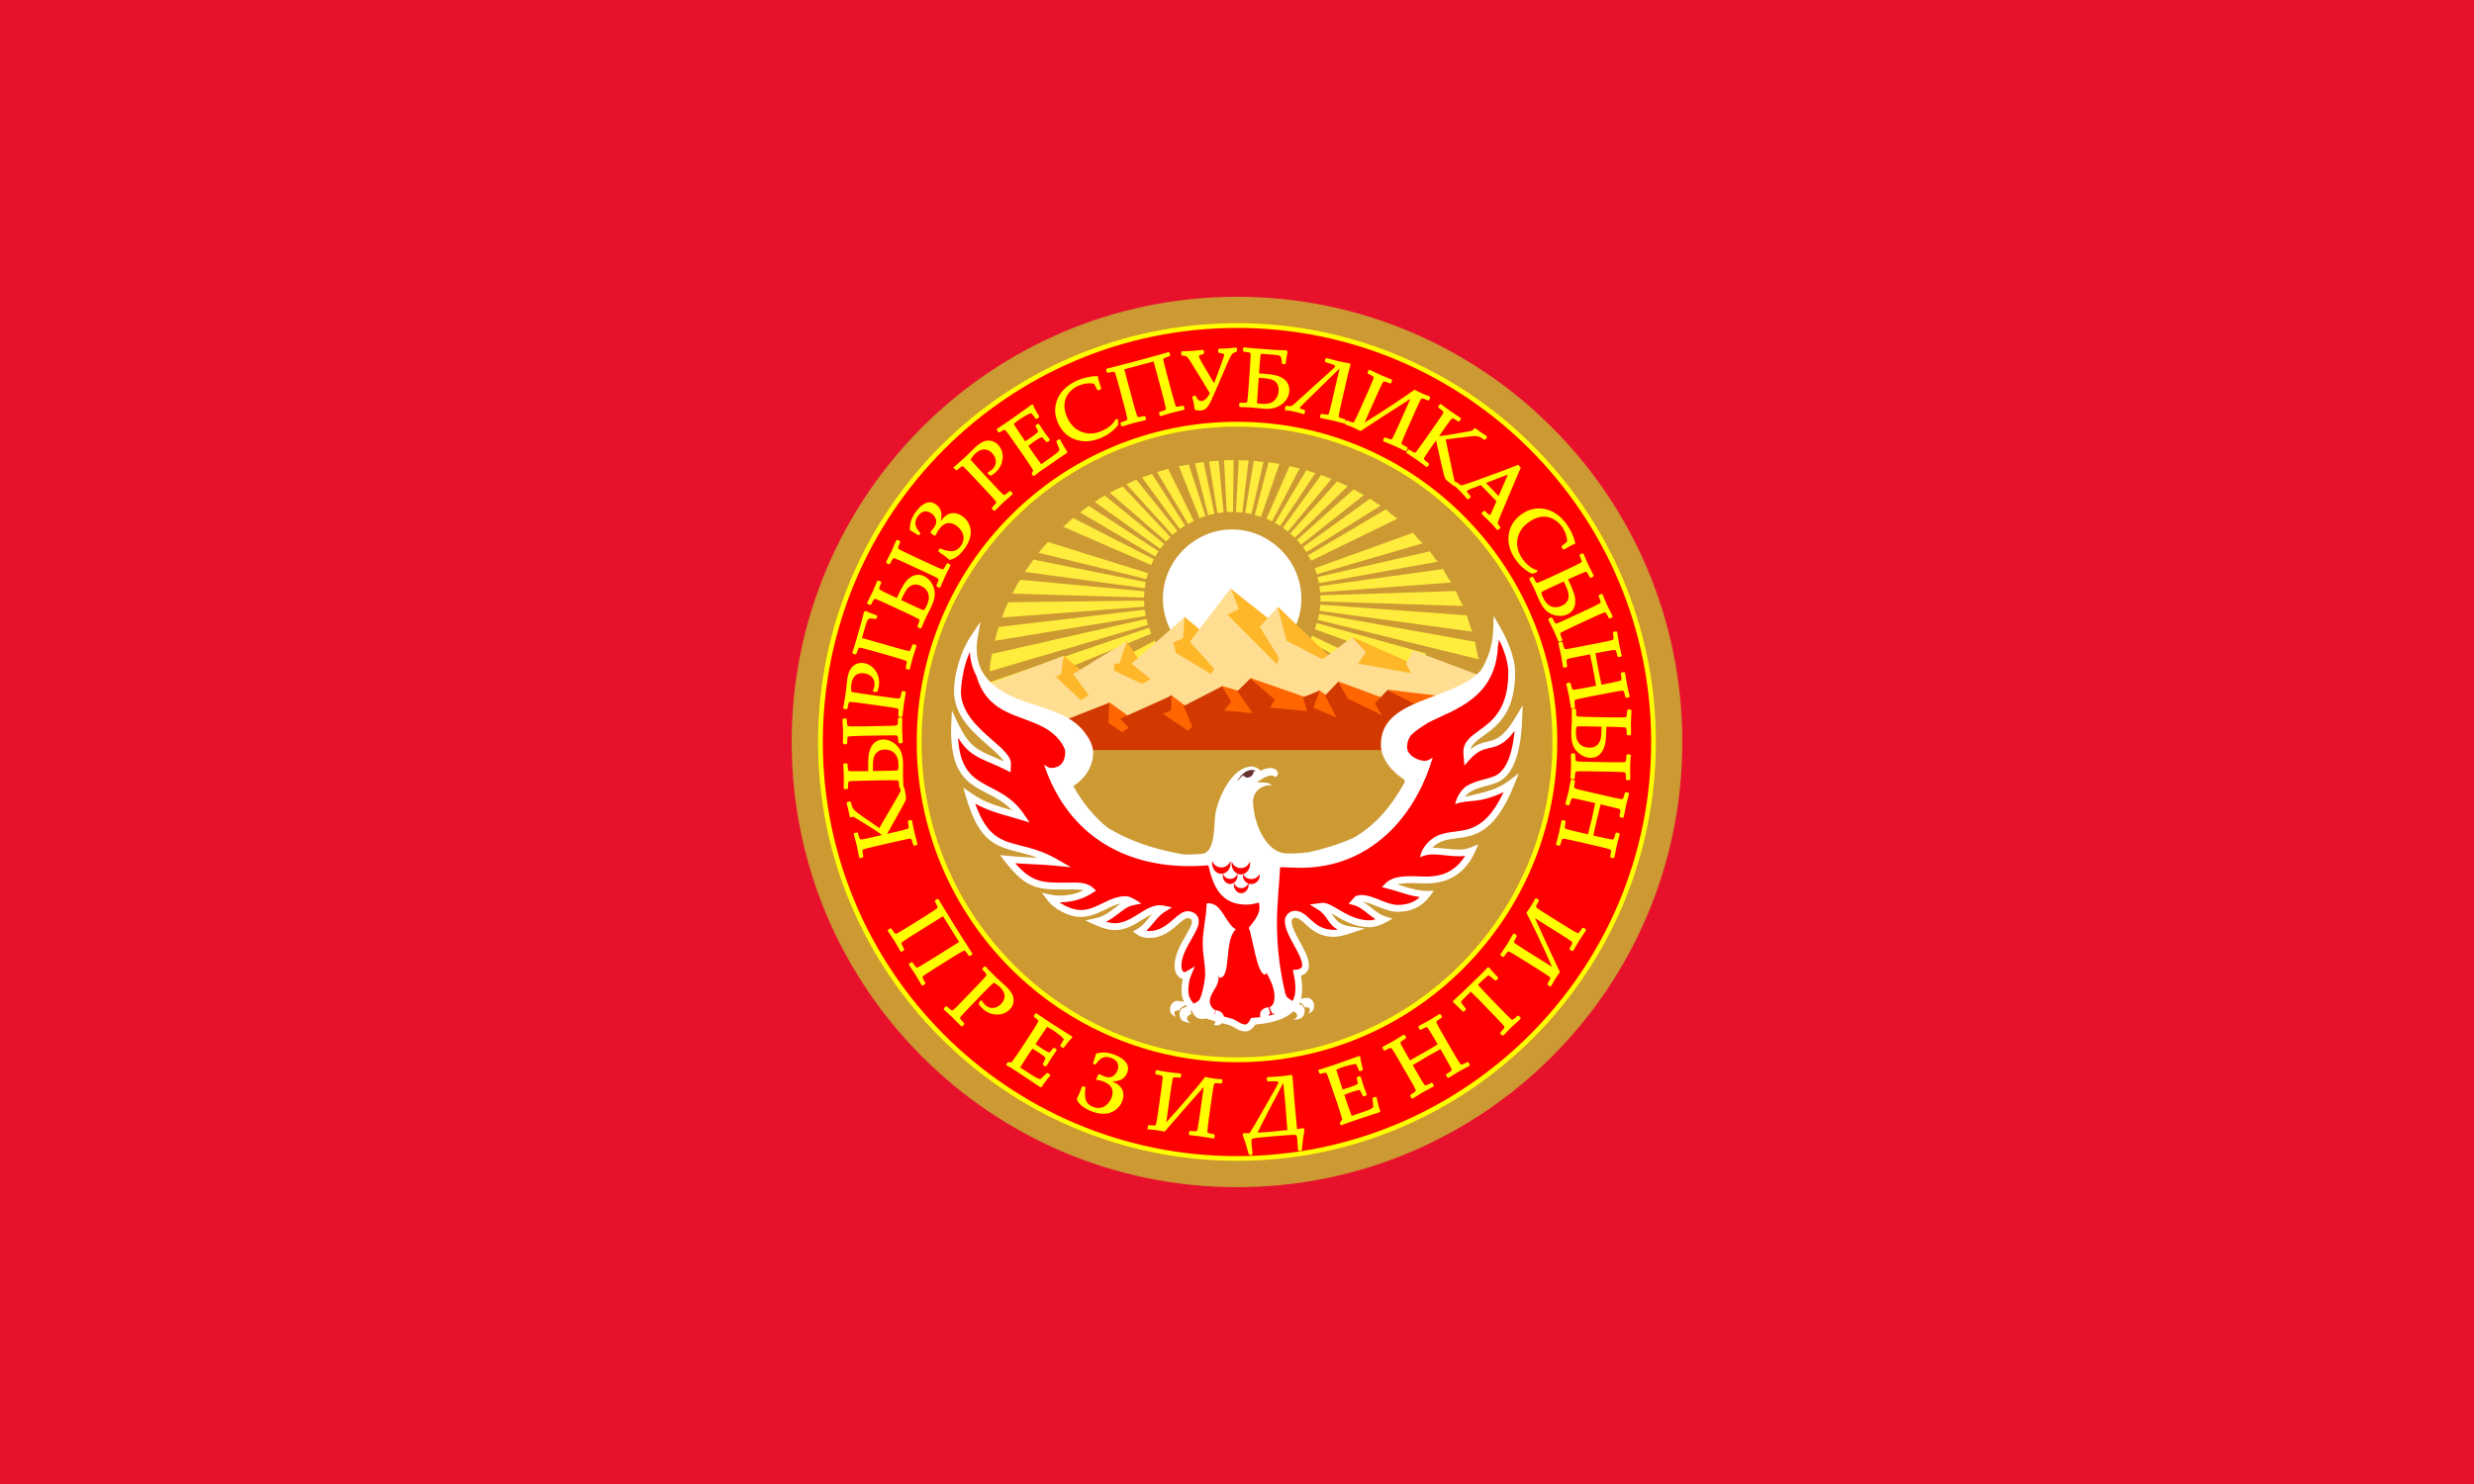 <?xml version="1.0" encoding="UTF-8" standalone="no"?>
<!-- Created with Inkscape (http://www.inkscape.org/) -->
<svg id="svg3050" xmlns:rdf="http://www.w3.org/1999/02/22-rdf-syntax-ns#" xmlns="http://www.w3.org/2000/svg" height="480" width="800" version="1.1" xmlns:cc="http://creativecommons.org/ns#" xmlns:dc="http://purl.org/dc/elements/1.1/">
 <rect width="100%" height="100%" fill="#333333" stroke="none"/>
 <title id="title3212">Standard of the President of Kyrgyzstan</title>

 <path id="path3064" d="M0,480,800,480v-480h-800v480z" fill="#e8112c"/>
 <path id="path3066" d="m400,95.992c79.484,0,144,64.518,144,144,0,79.488-64.517,144-144,144-79.484,0-144-64.518-144-144,0-79.486,64.517-144,144-144z" fill="#C93"/>
 <path id="path3068" d="m400,104.53c74.769,0,135.45,60.691,135.45,135.46,0,74.773-60.689,135.47-135.45,135.47-74.769,0-135.47-60.691-135.47-135.47,0-74.771,60.691-135.46,135.47-135.46z" fill="#FF0"/>
 <path id="path3070" d="m400,106.07c73.924,0,133.93,60.007,133.93,133.94,0,73.926-60.003,133.94-133.93,133.94-73.924,0-133.93-60.007-133.93-133.94,0-73.925,60.003-133.94,133.93-133.94z" fill="#F00"/>
 <path id="path3072" d="m400,136.43c57.164,0,103.56,46.403,103.56,103.57s-46.401,103.57-103.56,103.57c-57.165,0-103.56-46.403-103.56-103.57,0-57.166,46.399-103.57,103.56-103.57z" fill="#FF0"/>
 <path id="path3074" d="m400,137.99c56.307,0,102.01,45.704,102.01,102.01,0,56.308-45.703,102.01-102.01,102.01s-102.01-45.704-102.01-102.01c0-56.307,45.703-102.01,102.01-102.01z" fill="#C93"/>
 <g id="g3076" fill="#ffec3c" transform="matrix(1.693,0,0,1.693,-9.333333e-4,-945.641)">
  <path id="path3078" d="m200.16,662.11c-0.571,0.666-1.298,1.341-1.772,2.072l20.568,5.018,0.325-1.123-19.121-5.967z"/>
  <path id="path3080" d="m250.06,681.11,0.573-1.073,32.177,15.226c-0.224,1.189-0.272,2.421-0.498,3.62l-32.25-17.78z"/>
  <path id="path3082" d="m238.48,646.51c-0.441,0-1.492,0.046-1.873-0.05l-0.549,9.935,1.223,0.099,1.199-9.984z"/>
  <path id="path3084" d="m241.35,646.78c-0.53,0.04-1.338-0.11-1.872-0.2l-1.647,9.96,1.198,0.225,2.321-9.985z"/>
  <path id="path3086" d="m244.37,647.18c-0.645-0.139-1.411-0.231-2.071-0.3l-2.646,10.11,1.197,0.3,3.52-10.11z"/>
  <path id="path3088" d="m248.24,648.03c-0.586-0.078-1.367-0.25-1.922-0.45l-4.443,10.111,1.098,0.474,5.267-10.135z"/>
  <path id="path3090" d="m251.24,648.93c-0.214-0.019-1.487-0.446-1.723-0.549l-6.016,10.06,1.023,0.599,6.716-10.11z"/>
  <path id="path3092" d="m254.31,650.06c-0.122-0.026-1.894-0.7-1.973-0.749l-7.313,10.062,0.948,0.749,8.338-10.062z"/>
  <path id="path3094" d="m257.4,651.45c-0.676-0.289-1.333-0.615-1.998-0.923l-8.986,9.96,0.899,0.799,10.085-9.836z"/>
  <path id="path3096" d="m258.55,652.03-10.831,9.685,0.797,0.902,12.008-9.49s-1.785-0.961-1.974-1.097z"/>
  <path id="path3098" d="m263.69,655.17c-0.164-0.082-1.933-1.259-2.023-1.348l-12.805,9.262,0.674,0.948,14.154-8.862z"/>
  <path id="path3100" d="m266.94,657.64c-0.695-0.366-1.657-1.231-2.247-1.772l-14.877,8.787,0.624,1.024,16.5-8.039z"/>
  <path id="path3102" d="m271.76,662.34c-0.573-0.419-1.418-1.425-1.873-1.997l-18.771,6.79,0.398,1.123,20.246-5.916z"/>
  <path id="path3104" d="m274.63,665.86c-0.492-0.416-1.13-1.422-1.523-1.972l-21.468,4.918,0.275,1.174,22.716-4.12z"/>
  <path id="path3106" d="m277.22,669.85c-0.58-0.672-1.16-1.785-1.598-2.571l-23.614,3.271,0.15,1.173,25.062-1.873z"/>
  <path id="path3108" d="m279.47,674.34c-0.457-0.709-1.11-2.069-1.373-2.871l-25.912,0.825,0.025,1.173,27.26,0.873z"/>
  <path id="path3110" d="m281.24,679.24c-0.385-0.819-0.859-2.235-1.048-3.121l-28.033-2.047-0.125,1.199,29.206,3.969z"/>
  <path id="path3112" d="m282.46,684.53c-0.305-0.955-0.581-2.348-0.699-3.346l-29.805-5.366-0.25,1.173,30.754,7.539z"/>
  <path id="path3114" d="m189.2,697.61c0.038,1.13,0.389,2.506,0.699,3.596l31.253-19.223-0.599-1.024-31.353,16.651z"/>
  <path id="path3116" d="m188.76,692.47,0-0.549c0-0.927-0.102-2.052,0.074-2.971l30.63-10.461,0.424,1.124-31.128,12.857z"/>
  <path id="path3118" d="m189.48,683.48c-0.297,1.053-0.401,2.256-0.498,3.344l30.28-8.887-0.3-1.148-29.482,6.691z"/>
  <path id="path3120" d="m190.75,678.34c-0.29,0.87-0.514,1.76-0.748,2.646l28.831-4.743-0.199-1.199-27.884,3.296z"/>
  <path id="path3122" d="m192.6,673.62c-0.463,0.84-0.922,2.001-1.197,2.921l27.184-2.072-0.075-1.174-25.912,0.325z"/>
  <path id="path3124" d="m194.85,669.33c-0.56,0.771-1.067,1.783-1.473,2.645l25.137,0.75,0.074-1.199-23.738-2.196z"/>
  <path id="path3126" d="m197.39,665.48c-0.573,0.764-1.069,1.59-1.647,2.347l22.915,3.121,0.175-1.173-21.443-4.295z"/>
  <path id="path3128" d="m204.96,657.52c-0.655,0.52-1.234,1.171-1.898,1.672l16.8,7.314,0.524-1.098-15.426-7.888z"/>
  <path id="path3130" d="m207.98,655.22c-0.569,0.379-1.163,0.8-1.673,1.249l14.354,8.436,0.623-1.023-13.304-8.662z"/>
  <path id="path3132" d="m211.02,653.23c-0.624,0.288-1.341,0.834-1.922,1.223l12.506,8.961,0.749-0.948-11.333-9.236z"/>
  <path id="path3134" d="m214.42,651.48c-0.82,0.378-1.638,0.784-2.454,1.218l10.758,9.317,0.828-0.845-9.132-9.69z"/>
  <path id="path3136" d="m217.06,650.2c-0.618,0.245-1.29,0.689-1.923,0.849l8.813,9.711,0.923-0.799-7.813-9.761z"/>
  <path id="path3138" d="m220.03,649.08c-0.584,0.277-1.285,0.495-1.898,0.699l7.215,9.861,0.997-0.674-6.314-9.886z"/>
  <path id="path3140" d="m223.1,648.13c-0.7,0.168-1.396,0.439-2.097,0.624l5.942,9.936,1.074-0.624-4.919-9.936z"/>
  <path id="path3142" d="m227.05,647.26c-0.553,0.189-1.289,0.277-1.873,0.375l3.92,9.935,1.148-0.424-3.195-9.886z"/>
  <path id="path3144" d="m229.89,646.81c-0.341,0.057-1.373,0.277-1.648,0.249l2.521,9.935,1.198-0.275-2.071-9.909z"/>
  <path id="path3146" d="m232.76,646.56c-0.176,0.036-1.664,0.163-1.822,0.149l1.572,9.886,1.198-0.15-0.948-9.885z"/>
  <path id="path3148" d="m235.61,646.46-0.174,0-1.647,0.024,0.524,9.912,1.198-0.025,0.099-9.911,0,0,0,0z"/>
  <path id="path3150" d="m251.48,677.59-0.324,1.199,19.795,7.164,1.449-2.546-20.92-5.817,0,0,0,0z"/>
 </g>
 <path id="path3152" d="m398.45,171.24c12.073,0,22.365,10.113,22.365,22.366,0,12.355-10.192,22.407-22.365,22.407-12.238,0-22.407-9.991-22.407-22.407,0-12.313,10.273-22.366,22.407-22.366z" fill="#FFF"/>
 <path id="path3154" d="m343.93,212.06,6.765,5.622,13.693-10.231,6.215,9.723,12.468-17.668,8.074,6.846,6.89-15.894,13.78,10.907,1.436-5.116,18.683,18.008,5.37-8.201,26.248,11.625-111.08,16.528-18.133-15.26,0,0,9.594-6.89z" fill="#ffb72a"/>
 <path id="path3156" d="m317.72,221.99,26.251-9.891-0.845,5.918-1.69,0.887,8.114,7.608,2.537-1.648-5.073-6.848,17.459-10.738-2.537,7.356-1.69,0,0,2.281,9.002,4.269,2.833-1.48-6.17-5.07,17.16-15.051-0.549,6.807-3.128,1.436,0.887,3.383,11.286,6.806,1.097-1.649-7.903-8.834,13.23-17.29,2.579,6.807-3.678,1.732,16.063,16.106,0.549-2.239-6.17-9.935,5.832-6.34,2.874,10.905,11.584,5.961,9.594-7.1,4.481,4.819-2.537,3.678,17.204,3.129-1.692-3.129,2.2-4.269,23.417,8.792c-1.932,1.063-27.069,21.774-27.307,21.811h-105.42l-29.844-18.983z" fill="#ffde91"/>
 <g id="g3158" fill="#F60" transform="matrix(1.693,0,0,1.693,-9.333333e-4,-945.641)">
  <path id="path3160" d="m275.38,691.57-10.434-1.249,5.816,3.495,4.618-2.246,0,0,0,0z"/>
  <path id="path3162" d="m263.89,691.82-8.337-3.095,1.497,5.068,7.439,1.347-0.599-3.32,0,0,0,0z"/>
  <path id="path3164" d="m251.91,690.4c0.133,0.094,1.674,1.168,1.698,1.198,0.57,0.743,1.745,3.05,2.271,3.97l-1.448,0.025c-0.594,0.01-3.771-1.863-4.494-2.247l1.973-2.946z"/>
  <path id="path3166" d="m238.83,688.1,10.409,3.62,0.948,2.97-8.886-0.25-2.471-6.34,0,0z"/>
  <path id="path3168" d="m233.34,689.6,5.118,1.499,1.822,4.642-8.862-0.475,1.922-5.666,0,0,0,0z"/>
  <path id="path3170" d="m223.68,691.34c0.231,0.176,3.037,2.303,3.07,2.347,0.039,0.051,1.569,3.598,1.698,3.894l-2.971,0.723-5.741-3.644,3.944-3.32z"/>
  <path id="path3172" d="m211.84,692.72,3.67,2.621,1.272,3.146-3.37,0.624-3.595-3.919,2.023-2.472,0,0,0,0z"/>
 </g>
 <path id="path3174" d="m404.33,219.46-4.223,4.142,4.98,7.099-9.259-0.881,2.325-2.875-2.999-4.953-12.424,6.384,2.875,6.768-1.609,1.046-7.994-5.324,2.669-1.046,0.166-4.83-16.647,7.485,2.835,2.835-2.12,1.568-4.443-3.013,0.179-6.55-14.845,5.834,7.567,8.929,0.618,0c0.054,4.423-1.788,9.703-5.187,11.998,7.129,21.725,37.336,25.921,56.683,25.921,17.792,0,48.484-8.689,52.089-29.346-3.81-0.308-6.387-4.672-7.857-8.572h1.307l8.695-14.212-9.039-4.691-4.059,4.32,2.12,3.715-10.829-5.16-3.177-5.531-4.266,4.471,3.729,7.1-7.444-3.165,1.94-5.544-5.324,2.159,1.265,4.443-11.914-1.058,1.472-2.669-7.855-6.797z" fill="#d23900"/>
 <path id="path3176" d="m468.57,242.61c-1.898,25.945-31.877,46.572-68.569,46.572-36.693,0-66.672-20.627-68.569-46.572h137.13z" fill="#C93"/>
 <path id="path3178" d="m389.97,329.4c-0.423,0.107-0.845,0.183-1.27,0.183-1.864,0-2.672-1.151-3.276-2.515-2.002-1.514-3.366-3.609-3.366-6.658,0-1.245,0.132-2.528,0.43-3.775-0.381-0.064-0.728-0.213-1.04-0.428-0.389-0.266-0.704-0.628-0.948-1.046-0.454-0.776-0.682-1.788-0.682-2.738,0-3.544,1.908-6.858,3.549-9.706,1.106-1.919,2.076-3.604,2.076-4.706h-0.004v-0.007h0.004c0-0.77-0.725-1.055-1.394-1.055v0.004h-0.004c-0.77,0-1.822,0.918-3.077,2.012-2.257,1.968-5.06,4.413-9.308,4.413-0.926,0-1.932-0.144-2.848-0.511-0.913-0.364-1.698-1.019-2.491-1.58l1.5-0.85c1.414-0.799,2.499-2.117,3.592-3.439,0.371-0.45,0.742-0.901,1.129-1.339-0.996,0.457-2.032,1.106-3.106,1.78-2.615,1.637-5.434,3.405-8.893,3.405-1.143,0-2.315-0.218-3.453-0.552-1.101-0.323-2.164-0.755-3.133-1.199l-3.041-1.395,3.276-0.677c2.659-0.549,4.54-2,6.289-3.348,0.65-0.501,1.285-0.991,1.94-1.429-1.695,0.325-3.302,1.114-4.929,1.912-2.442,1.197-4.931,2.418-8.025,2.418-2.684,0-5.954-1.275-8.38-3.091v-0.004c-0.479-0.359-0.926-0.737-1.328-1.126-0.41-0.4-0.782-0.82-1.104-1.253l-1.756-2.344,2.864,0.613c2.89,0.616,6.208,0.306,9.122-0.762,0.506-0.186,1.004-0.398,1.488-0.633-0.867-0.24-1.786-0.278-2.682-0.278-1.441,0-2.017,0.005-2.566,0.008-9.178,0.071-13.069,0.1-20.199-9.104l-1.568-2.025,2.549,0.261c2.584,0.266,5.192,0.389,7.8,0.513,0.613,0.029,1.226,0.056,1.841,0.088-2.157-0.794-4.169-1.304-6.043-1.78-7.454-1.89-12.883-3.268-17.147-17.926l-0.874-3.009,2.56,1.805c4.282,3.021,8.46,4.206,13.1,5.524l0.113,0.032c-2.487-2.599-5.298-4.052-7.967-5.429-6.045-3.124-11.411-5.896-11.74-19.134-0.063-2.579,0.154-5.175,0.268-7.749,1.08,2.295,2.096,4.652,3.356,6.855,2.911,5.083,5.517,6.21,9.909,8.106,1.021,0.442,2.137,0.923,3.404,1.517-0.625-1.338-2.586-3.045-4.884-5.051-4.56-3.976-10.323-9.002-11.025-16.067-0.356-3.597,0.491-7.558,1.487-10.954h0.001c0.894-3.051,2.21-5.976,4.083-8.765l2.865-4.269-0.87,5.063c-0.726,4.223-0.161,7.744,1.284,10.734,7.263,12.612,25.476,9.51,33.352,20.011,1.39,1.849,2.706,4.113,2.706,6.525,0,4.516-2.662,8.409-6.425,10.78,3.014,5.412,6.7,9.893,11.007,13.372,3.585,2.254,7.542,4.057,11.694,5.483,1.532,0.527,3.051,0.992,4.55,1.4,2.826,0.77,5.708,1.387,8.6,1.876,0.43,0.011,0.865,0.017,1.302,0.017,1.417,0,2.853-0.142,4.274-0.212,4.665-0.23,4.039-9.798,4.481-12.68,0.826-5.385,5.37-15.599,11.919-15.599,0.838,0,2.249,0.776,2.791,1.397,0.901-0.503,2.002-0.891,3.043-0.891,1.131,0,2.537,0.525,2.537,1.861,0,0.464-0.478,0.93-0.889,1.057-0.34-0.366-0.867-0.506-1.351-0.506-1.417,0-3.417,1.465-4.65,2.156,1.724,0.213,3.736-0.198,4.989,1.055-3.051-0.405-6.172,1.885-6.172,5.117,0,5.998,3.702,16.908,11.159,16.908,2.418,0,4.718-0.141,6.909-0.42,4.966-1.104,9.92-2.635,14.435-4.652,6.685-3.813,12.033-9.79,16.547-17.974-0.034-0.293-0.073-0.577-0.117-0.85-3.834-2.379-7.591-6.592-7.591-11.319,0-15.314,22.945-13.926,32.267-23.907,2.354-3.687,3.929-8.193,4.083-13.872l0.107-3.885,1.94,3.36c1.002,1.736,2.037,3.766,2.901,5.893,0.156,0.381,0.317,0.801,0.486,1.262,0.962,2.63,1.621,5.37,1.621,7.891h0.004v0.004c0,13.009-5.859,17.235-10.306,20.442-1.984,1.431-3.644,2.628-4.106,4.35,2.115-1.751,3.852-2.146,5.559-2.535,2.528-0.576,4.984-1.135,9.095-8.025l2.203-3.692-0.166,4.293c-0.113,2.952-0.398,7.336-1.48,11.32-1.136,4.183-3.156,7.956-6.773,9.402-1.175,0.471-2.352,0.784-3.526,1.096-1.726,0.459-3.446,0.916-4.968,1.864-0.699,0.437-1.277,1.013-1.808,1.644,0.955-0.264,1.968-0.491,3.019-0.73,3.556-0.808,7.628-1.732,11.284-4.499l3.151-2.384-1.47,3.67c-6.304,15.743-12.9,16.594-18.788,17.354-2.791,0.359-5.402,0.696-7.681,3.04h0.036v-0.005h0.008c1.451,0,2.906,0.152,4.36,0.305,1.37,0.142,2.743,0.286,4.135,0.286v0.004c0.454,0,0.921-0.02,1.39-0.071,1.815-0.191,3.265-0.94,4.943-1.641l-1.146,2.542c-1.448,3.212-3.505,5.754-6.098,7.497-3.451,2.322-7.432,2.767-11.506,2.589-2.374-0.103-5.29-0.232-7.418,0.337,0.423,0.13,0.845,0.262,1.267,0.395,2.747,0.859,5.502,1.72,8.299,1.714l2.21-0.004-1.334,1.763c-1.295,1.71-2.809,2.96-4.536,3.786-1.724,0.825-3.634,1.218-5.723,1.218-2.269,0-4.41-0.843-6.504-1.688-1.617-0.65-3.212-1.302-4.696-1.482,0.935,0.56,1.783,1.24,2.64,1.927,1.334,1.069,2.697,2.159,4.365,2.689l2.415,0.767-2.213,1.236c-1.504,0.84-3.493,1.534-5.221,1.536v0.004h-0.005c-4.699,0-8.348-2.164-11.227-3.869-0.391-0.232-0.767-0.456-1.124-0.659,0.185,0.252,0.359,0.505,0.528,0.754,1.091,1.58,2.068,2.997,5.764,3.531l4.599,0.664-4.41,1.465c-1.829,0.606-3.722,1.202-5.669,1.202-4.706,0-7.178-2.261-9.236-4.144-1.194-1.092-2.218-2.03-3.36-2.03h-0.005v-0.004c-0.483,0-1.053,0.523-1.053,1.018h0.004v0.001c0,1.927,1.367,4.413,2.72,6.872,1.456,2.65,2.897,5.271,2.897,7.625h0.005v0.001c0,1.632-1.052,2.657-2.35,3.165-0.083,0.034-0.168,0.061-0.251,0.09,0.068,0.379,0.13,0.762,0.181,1.141v0.005l0.058,0.439c0.103,0.887,0.159,1.797,0.159,2.711h0.005v0.017c0,4.625-2.289,7.395-5.5,9.085-2.86,1.507-6.425,2.1-9.671,2.4-0.379,0.632-0.926,1.306-1.592,1.731l0.001,0.001c-0.196,0.125-0.406,0.232-0.628,0.313-0.284,0.103-0.589,0.163-0.911,0.163v0.005h-0.005c-1.536,0-2.549-0.606-3.568-1.216-0.511-0.306-1.028-0.616-1.573-0.784v-0.001c-0.735-0.224-1.619-0.454-2.557-0.698-1.626-0.423-3.402-0.887-5.104-1.504z" fill="#FFF"/>
 <g id="g3180" fill="#F00" transform="matrix(1.693,0,0,1.693,-9.333333e-4,-945.641)">
  <path id="path3182" d="m235,723.03c0.027,0.141,0.041,0.288,0.041,0.438,0,1.127-0.791,2.041-1.768,2.041-0.976,0-1.767-0.914-1.767-2.041,0-0.15,0.014-0.297,0.041-0.438,0.219,0.727,0.909,1.259,1.727,1.259,0.817,0,1.507-0.532,1.726-1.259z"/>
  <path id="path3184" d="m238.73,723.15c0.026,0.14,0.041,0.287,0.041,0.437,0,1.127-0.792,2.041-1.768,2.041s-1.768-0.914-1.768-2.041c0-0.15,0.015-0.297,0.042-0.437,0.219,0.727,0.909,1.259,1.726,1.259,0.818,0,1.507-0.532,1.727-1.259z"/>
  <path id="path3186" d="m236.34,725.47c0.021,0.112,0.033,0.229,0.033,0.349,0,0.898-0.633,1.627-1.414,1.627-0.78,0-1.413-0.729-1.413-1.627,0-0.12,0.011-0.237,0.033-0.349,0.175,0.58,0.727,1.004,1.381,1.004,0.653,0,1.205-0.424,1.38-1.004z"/>
  <path id="path3188" d="m240.56,725.52c0.024,0.11,0.037,0.225,0.037,0.342,0,0.881-0.717,1.596-1.601,1.596s-1.602-0.715-1.602-1.596c0-0.117,0.014-0.232,0.038-0.342,0.199,0.569,0.823,0.985,1.564,0.985,0.74,0,1.365-0.416,1.564-0.985z"/>
  <path id="path3190" d="m238.46,727.23c0.021,0.112,0.033,0.229,0.033,0.349,0,0.899-0.633,1.627-1.414,1.627s-1.414-0.728-1.414-1.627c0-0.12,0.012-0.237,0.033-0.349,0.176,0.58,0.727,1.004,1.381,1.004s1.205-0.424,1.381-1.004z"/>
 </g>
 <path id="path3192" d="m412.23,327.98c-0.306-0.091-0.61-0.176-0.908-0.24l-0.845-1.946c1.348-0.418,1.648-2.174,1.648-3.382,0-2.704-1.196-5.205-2.452-7.524l-0.085-0.113-0.113-0.113-0.012,0.144-0.017,0.125-0.112,0.198-0.254,0.097c-2.623,0-4.095-12.57-5.283-15.132,1.25-1.519,3.465-4.173,3.465-6.259,0-0.637,0.015-1.29-0.212-1.9-1.173,0.335-2.66,0.676-3.888,0.676-8.125,0-10.753-5.422-12.427-12.722-24.791,2.108-44.976-8.433-53.133-32.552,0.408,0.356,1.697,1.057,2.24,1.057,3.197,0,4.608-2.154,4.608-5.156,0-1.179-1.041-2.741-1.719-3.634-7.11-9.385-22.473-5.285-26.992-20.977-1.218-2.278-1.971-4.86-2.096-7.818-0.583,1.292-1.067,2.611-1.46,3.956v0.004c-0.833,2.84-1.278,5.808-1.465,8.897,0,6.84,5.806,11.904,10.339,15.855,3.214,2.804,5.849,5.102,5.849,7.52l-0.004,0.044-0.042,1.014-0.07,1.697-1.517-0.76c-1.856-0.93-3.553-1.661-5.05-2.308-4.587-1.981-7.4-3.197-10.417-8.125,0.589,10.949,5.26,13.364,10.5,16.072,3.696,1.91,7.654,3.954,10.89,8.795l1.708,2.554-2.938-0.894c-1.05-0.32-2.242-0.659-3.407-0.989-3.918-1.114-7.515-2.137-11.181-4.205,3.759,10.794,8.43,11.981,14.668,13.562,3.459,0.877,7.368,1.868,11.865,4.469l4.411,2.549-5.07-0.508c-2.528-0.252-5.085-0.373-7.642-0.493-1.771-0.085-3.542-0.169-5.317-0.298,5.497,6.352,9.142,6.326,16.832,6.267,2.743-0.02,6.038-0.352,8.252,1.615l1.065,0.947c-1.539,1.024-3.029,1.951-4.792,2.596-2.223,0.816-4.66,1.236-7.024,1.206,2.054,1.473,4.701,2.496,6.85,2.496,2.604,0,4.855-1.104,7.061-2.186,2.357-1.155,4.672-2.291,7.479-2.291v-0.004h0.004v0.004c0.313,0.001,0.669,0.07,1.019,0.174,0.097,0.03,0.203,0.064,0.315,0.105h-0.001c1.346,0.474,2.537,1.351,3.74,2.096l-2.701,0.557c-1.658,0.342-3.06,1.424-4.56,2.581-1.255,0.967-2.571,1.981-4.196,2.755l0.076,0.022h0.005c0.943,0.278,1.907,0.457,2.833,0.457,2.846,0,5.381-1.588,7.732-3.062,2.288-1.433,4.421-2.77,6.766-2.77h0.012l0.008,0.004c1.24,0.014,2.709,0.478,3.906,0.694l-2.416,1.504c-1.353,0.842-2.403,2.115-3.446,3.378-0.782,0.948-1.56,1.891-2.477,2.708,0.342,0.056,0.691,0.08,1.031,0.08,3.436,0,5.889-2.14,7.864-3.863,1.599-1.394,2.936-2.562,4.521-2.562h0.004v0.005c1.903,0.001,3.583,1.226,3.587,3.248h0.005v0.007h-0.005c-0.001,1.688-1.107,3.609-2.369,5.798-1.502,2.606-3.248,5.639-3.248,8.614,0,0.589,0.127,1.196,0.381,1.631,0.091,0.154,0.191,0.278,0.295,0.349,0.063,0.044,0.141,0.07,0.232,0.07,0.156,0,0.356-0.064,0.606-0.21l2.828-1.651-1.258,3.023-0.005,0.012c-0.08,0.196-0.154,0.401-0.224,0.615-0.074,0.23-0.139,0.447-0.193,0.649-0.295,1.129-0.422,2.325-0.422,3.502,0,1.771,0.694,3.145,1.798,4.233,0.598-0.291,1.187-0.596,1.585-1.021,1.062-1.135,2.071-6.735,2.071-8.496,0-3.255-0.803-6.553-0.803-9.891-0.001-4.294,1.155-8.526,1.267-12.81,0.098-0.264,0.406-0.254,0.633-0.254,4.384,0,5.451,6.63,8.834,8.455-3.906,3.295-1.458,15.642-5.199,15.642-0.212,0-0.345-0.205-0.379-0.383v-0.296c-0.205,0-0.042,0.914-0.042,1.018,0,2.52-2.831,4.652-2.831,7.309,0,1.145,0.865,2.525,1.944,2.919l-0.491,1.129c1.014,0.303,2.025,0.567,2.98,0.816,0.935,0.242,1.817,0.472,2.645,0.725h0.004c0.799,0.246,1.431,0.623,2.056,0.999,0.754,0.45,1.5,0.897,2.442,0.897h0.005v0.004c0.048,0,0.103-0.012,0.164-0.034,0.058-0.022,0.122-0.056,0.188-0.098h0.005c0.471-0.3,0.869-0.913,1.097-1.395l0.269-0.576,0.633-0.052c2.323-0.193,4.845-0.523,7.088-1.243zm72.137-118.86c-0.772,16.675-13.904,20.289-22.348,24.503-2.305,1.422-4.325,2.76-5.749,4.154-0.816,1.085-1.284,2.34-1.284,3.851,0,2.731,3.549,4.481,5.876,4.481,0.65,0,1.939-0.66,2.411-1.099-5.83,19.909-20.767,35.68-42.651,35.68-2.223,0-4.458-0.141-6.68-0.212-0.318,5.932-1.016,11.942-1.016,17.88,0,7.18,0.689,13.772,2.2,20.798,0.774,3.607,0.687,3.246,2.853,4.628,0.572-1.069,0.903-2.354,0.903-3.907v-0.017h0.004c0-0.796-0.052-1.624-0.151-2.462-0.024-0.215-0.041-0.332-0.049-0.4-0.093-0.698-0.217-1.383-0.364-2.042l-0.271-1.207,1.238-0.12,0.014-0.001c0.129-0.014,0.271-0.039,0.423-0.074h0.005c0.137-0.032,0.273-0.074,0.4-0.124,0.525-0.205,0.95-0.576,0.95-1.119v-0.001h0.005c-0.001-1.78-1.311-4.161-2.633-6.567-1.488-2.708-2.994-5.446-2.994-7.93v-0.001h0.005c0.001-1.702,1.556-3.207,3.246-3.211v-0.004h0.005c1.981,0,3.3,1.206,4.838,2.615,1.768,1.617,3.891,3.56,7.757,3.56,0.422,0,0.843-0.037,1.265-0.098-1.665-0.867-2.481-2.051-3.354-3.317-0.735-1.067-1.521-2.207-3.094-3.179l-2.63-1.624,3.068-0.396,0.972-0.125,0.098-0.014h0.04v0.005c1.522,0,3.124,0.95,5.063,2.1,2.648,1.57,6.006,3.559,10.109,3.559h0.005v0.004c0.571,0,1.272-0.141,1.976-0.354-0.975-0.591-1.841-1.284-2.697-1.969-1.361-1.089-2.694-2.156-4.296-2.577l-1.744-0.459,2.249-2.484,0.34-0.076,0.011-0.001c0.472-0.105,0.918-0.283,1.412-0.283h0.001v0.004c2.134,0.001,4.183,0.843,6.274,1.685,1.893,0.762,3.822,1.524,5.688,1.524,1.775,0,3.37-0.322,4.777-0.994,0.809-0.386,1.566-0.896,2.269-1.531-2.272-0.298-4.447-0.975-6.614-1.654-1.275-0.398-2.55-0.798-3.776-1.097l-1.9-0.466,1.378-1.378,0.007-0.005h0.004c2.46-2.455,7.429-2.239,11.186-2.075,3.597,0.156,7.053-0.107,10.192-2.218,1.646-1.107,3.05-2.603,4.186-4.444-0.689,0.093-1.385,0.132-2.054,0.132v0.005c-1.45,0-2.904-0.152-4.359-0.305-2.811-0.269-5.353-0.75-8.159,0.623,0.415-2.879,2.816-5.636,5.395-6.882,1.886-0.911,3.895-1.17,5.989-1.439,4.86-0.627,10.258-1.326,15.629-12.775-2.147,1.111-4.316,1.793-6.391,2.322-3.024,0.771-6.902,0.503-9.322,1.605,0.864-3.351,2.596-5.141,3.808-5.896,1.795-1.119,3.68-1.621,5.569-2.122,1.111-0.295,2.223-0.591,3.268-1.011,2.836-1.133,4.487-4.344,5.464-7.94,0.606-2.228,0.948-4.594,1.151-6.741-3.329,4.455-5.735,5.002-8.196,5.563-1.858,0.423-3.756,0.857-6.326,3.727l-1.712,1.91-0.202-2.555-0.127-1.605-0.005-0.086c0-3.409,2.301-5.066,5.154-7.126,4.05-2.921,9.386-6.769,9.386-18.663v-0.004h0.005c0-2.235-0.606-4.723-1.492-7.143-0.132-0.361-0.286-0.759-0.459-1.185-0.323-0.796-0.672-1.577-1.031-2.329-0.107,0.759-0.24,1.495-0.396,2.21z" fill="#F00"/>
 <path id="path3194" d="m403.75,249.81c0.129,0.07,0.229,0.13,0.254,0.168l0.127,0.085,0.042,0.125c0,0.141-0.479,0.462-0.591,0.423l-0.171-0.041-0.252-0.254-0.042-0.129,0.042-0.125c-0.115,0.063-0.506,0.491-0.506,0.637v0.168c0.058,0.027,0.058,0.117,0.085,0.169,0.097,0.196,0.528,0.251,0.716,0.251,0.254,0,1.045-0.406,1.226-0.589,0.064-0.068,0.113-0.186,0.156-0.269l0.058-0.113v-0.252c-0.196-0.071-0.164-0.193-0.466-0.254-0.027-0.007-0.108-0.041-0.127-0.041h-0.339c-0.07,0.001-0.13,0.059-0.212,0.042z" fill="#465e86"/>
 <path id="path3196" d="m400.07,252.54c1.194-1.673,2.555-3.51,4.819-3.51,0.345,0,0.801,0.129,1.141,0.213l-0.212,0.21h-0.296l-0.127,0.086c-0.061,1.196-1.046,1.985-2.198,1.985-0.332,0-0.996-0.461-1.184-0.716-0.667,0.335-1.453,1.588-1.944,1.732z" fill="#633"/>
 <path id="path3198" d="m285.81,270.22-1.28-0.955c-0.283-0.213-0.64-0.461-1.067-0.742l-1.324-0.862-3.537-2.213c-1.538-0.957-2.411-1.473-2.628-1.549l-0.823,0.191-0.137-0.108c-0.125-0.703-0.242-1.292-0.351-1.764l-0.599-2.415,0.09-0.154,0.589-0.135,0.142,0.073c0.186,0.772,0.364,1.339,0.537,1.702,0.166,0.364,0.435,0.725,0.806,1.084,0.366,0.361,1.138,0.952,2.313,1.775l5.876,4.088,5.646-9.71c0.837-1.439,1.287-2.272,1.367-2.493,0.074-0.222,0.066-0.554-0.029-1.004l0.08-0.117,0.542-0.125,0.127,0.07c0.325,1.565,0.5,2.506,0.53,2.838,0.034,0.325,0.001,0.672-0.086,1.031-0.088,0.359-2.178,4.154-6.265,11.378l2.745-0.633,2.523-0.596c0.96-0.232,1.58-0.403,1.859-0.513,0.278-0.107,0.452-0.212,0.525-0.317,0.07-0.103,0.112-0.276,0.122-0.515,0.014-0.244-0.073-0.837-0.251-1.773l0.058-0.107,0.643-0.147,0.12,0.064c0.029,0.124,0.183,0.889,0.452,2.301,0.127,0.625,0.227,1.101,0.305,1.436,0.032,0.135,0.351,1.36,0.952,3.664l-0.076,0.129-0.642,0.147-0.103-0.086c-0.318-1.173-0.566-1.844-0.75-2.002-0.179-0.157-0.472-0.202-0.881-0.139-0.408,0.061-1.834,0.362-4.287,0.916l-5.966,1.377-2.526,0.606c-0.967,0.224-1.592,0.391-1.863,0.5-0.276,0.11-0.452,0.215-0.523,0.32-0.08,0.102-0.119,0.273-0.127,0.516-0.008,0.242,0.078,0.825,0.256,1.753l-0.068,0.127-0.642,0.147-0.117-0.083c-0.42-2.137-0.669-3.378-0.747-3.712-0.085-0.369-0.405-1.599-0.962-3.69l0.071-0.108,0.643-0.149,0.112,0.066c0.222,0.84,0.388,1.377,0.503,1.619,0.112,0.242,0.222,0.393,0.33,0.461,0.107,0.064,0.298,0.093,0.576,0.09,0.281-0.005,0.87-0.108,1.778-0.308l2.736-0.618,2.704-0.625zm5.969-15.567-0.659,0.012-0.085-0.107c-0.039-0.776-0.09-1.312-0.144-1.619-0.061-0.301-0.149-0.503-0.264-0.596-0.115-0.098-0.305-0.157-0.567-0.188-0.259-0.032-0.918-0.048-1.971-0.048-1.057,0.005-1.913,0.011-2.587,0.022l-6.122,0.107c-0.831,0.015-1.778,0.041-2.843,0.083-1.07,0.041-1.702,0.088-1.9,0.135-0.198,0.054-0.337,0.124-0.417,0.215-0.085,0.088-0.147,0.269-0.19,0.537-0.044,0.271-0.076,0.823-0.097,1.651l-0.093,0.108-0.66,0.012-0.095-0.107c-0.001-0.063,0.005-0.637,0.024-1.734,0.017-1.048,0.022-1.744,0.017-2.091-0.004-0.186-0.061-1.439-0.174-3.769l0.093-0.091,0.66-0.012,0.095,0.09c0.052,0.884,0.108,1.453,0.171,1.704,0.058,0.257,0.134,0.427,0.225,0.506,0.088,0.085,0.242,0.146,0.456,0.186,0.208,0.037,0.872,0.063,1.988,0.064,1.119,0.004,2.013-0.004,2.696-0.015l1.707-0.029-0.027-1.577c-0.025-1.382,0.017-2.579,0.125-3.592,0.11-1.014,0.356-1.895,0.735-2.655,0.381-0.757,0.889-1.339,1.524-1.758,0.638-0.417,1.348-0.632,2.134-0.647,1.065-0.017,2.096,0.29,3.092,0.918,0.996,0.633,1.754,1.446,2.288,2.443,0.527,0.994,0.804,2.403,0.835,4.218,0.011,0.537,0.008,1.251-0.012,2.146-0.02,0.837-0.027,1.463-0.02,1.878,0.017,1.021,0.073,2.186,0.164,3.488l-0.102,0.11zm-9.747-4.99,6.745-0.119c0.645-0.012,1.084-0.042,1.307-0.095,0.23-0.054,0.386-0.124,0.476-0.22,0.085-0.093,0.152-0.283,0.193-0.572,0.044-0.286,0.061-0.676,0.052-1.158-0.024-1.272-0.225-2.286-0.618-3.041-0.393-0.757-0.948-1.326-1.661-1.71-0.711-0.386-1.536-0.569-2.47-0.554-0.759,0.014-1.405,0.161-1.944,0.44-0.535,0.276-0.975,0.686-1.314,1.221-0.339,0.533-0.559,1.138-0.664,1.809-0.102,0.676-0.146,1.534-0.127,2.586l0.025,1.414zm-9.2-9.302,0.025-1.654c0.017-1.084,0.022-1.797,0.017-2.13-0.005-0.298-0.064-1.563-0.174-3.797l0.093-0.105,0.659-0.012,0.097,0.102c0.029,0.61,0.064,1.079,0.102,1.409,0.041,0.332,0.113,0.571,0.212,0.718,0.102,0.147,0.329,0.244,0.686,0.286,0.359,0.044,0.855,0.058,1.492,0.046l3.043-0.025,6.123-0.107,2.577-0.059c0.997-0.025,1.643-0.064,1.93-0.115,0.293-0.046,0.486-0.112,0.579-0.2,0.098-0.086,0.176-0.247,0.235-0.486,0.064-0.24,0.103-0.828,0.124-1.765l0.08-0.105,0.659-0.012,0.105,0.102c0.001,0.046-0.008,0.823-0.036,2.332-0.007,0.628-0.007,1.116-0.001,1.468,0.005,0.276,0.063,1.534,0.169,3.781l-0.102,0.11-0.659,0.012-0.083-0.107c-0.051-0.816-0.105-1.367-0.159-1.637-0.059-0.274-0.13-0.454-0.217-0.547-0.085-0.088-0.266-0.163-0.537-0.217-0.278-0.049-0.887-0.074-1.831-0.066l-2.791,0.039-6.123,0.107-2.581,0.068c-1.004,0.027-1.653,0.064-1.94,0.11-0.293,0.042-0.486,0.108-0.579,0.195-0.098,0.085-0.173,0.247-0.232,0.484-0.058,0.24-0.093,0.828-0.113,1.763l-0.091,0.11-0.66,0.012-0.097-0.107zm0.13-11.439c0.379-2.191,0.613-3.59,0.698-4.189,0.115-0.823,0.222-1.748,0.32-2.772,0.119-1.092,0.193-1.761,0.229-2.017,0.173-1.221,0.444-2.212,0.808-2.977,0.366-0.765,0.925-1.361,1.67-1.79,0.743-0.43,1.595-0.579,2.547-0.445,0.787,0.11,1.522,0.401,2.203,0.87,0.681,0.474,1.231,1.072,1.659,1.797,0.422,0.73,0.694,1.443,0.823,2.151,0.129,0.701,0.144,1.416,0.041,2.139-0.074,0.542-0.222,1.136-0.437,1.786l-0.831,0.107-0.113-0.135c0.239-0.632,0.391-1.158,0.449-1.565,0.161-1.145-0.09-2.119-0.748-2.918-0.659-0.799-1.575-1.285-2.757-1.451-1.184-0.166-2.183,0.063-2.99,0.684-0.813,0.62-1.319,1.661-1.524,3.119-0.112,0.791-0.086,1.688,0.08,2.682,0.66,0.171,2.278,0.44,4.858,0.803l6.062,0.852,2.555,0.345c0.989,0.13,1.634,0.193,1.925,0.188,0.296,0.001,0.498-0.034,0.603-0.107,0.11-0.071,0.213-0.217,0.308-0.445,0.102-0.227,0.232-0.801,0.398-1.722l0.095-0.091,0.654,0.091,0.088,0.119c-0.381,2.217-0.593,3.468-0.632,3.746-0.042,0.3-0.181,1.551-0.423,3.763l-0.119,0.091-0.652-0.091-0.066-0.119c0.078-0.815,0.11-1.367,0.098-1.641-0.015-0.281-0.058-0.469-0.129-0.576-0.068-0.1-0.235-0.202-0.496-0.296-0.266-0.093-0.864-0.213-1.797-0.354l-2.762-0.396-6.064-0.853-2.56-0.337c-0.996-0.13-1.643-0.193-1.935-0.193-0.295-0.007-0.496,0.03-0.601,0.102-0.11,0.066-0.208,0.217-0.305,0.44-0.095,0.229-0.222,0.803-0.388,1.724l-0.108,0.095-0.654-0.091-0.078-0.12zm5.437-22.386,10.873,3.118c0.655,0.188,1.487,0.417,2.499,0.689,1.014,0.276,1.651,0.43,1.917,0.469,0.262,0.037,0.462,0.025,0.596-0.046,0.135-0.064,0.271-0.24,0.41-0.525,0.134-0.291,0.32-0.787,0.552-1.5l0.108-0.081,0.633,0.181,0.07,0.132c-0.45,1.328-0.837,2.542-1.153,3.644-0.337,1.18-0.649,2.393-0.935,3.639l-0.13,0.076-0.633-0.181-0.049-0.127c0.188-0.75,0.298-1.282,0.334-1.587,0.032-0.31,0.005-0.523-0.076-0.65-0.083-0.124-0.246-0.24-0.488-0.347-0.237-0.105-0.865-0.308-1.873-0.616-1.009-0.308-1.832-0.554-2.479-0.738l-5.884-1.688c-0.869-0.249-1.8-0.506-2.801-0.77-1.004-0.264-1.605-0.4-1.805-0.405-0.198-0.011-0.354,0.02-0.457,0.09-0.108,0.063-0.224,0.218-0.34,0.466-0.122,0.242-0.312,0.757-0.571,1.533l-0.122,0.078-0.633-0.181-0.061-0.13c0.411-1.175,1.368-4.381,2.87-9.62,0.09-0.312,0.378-1.446,0.864-3.402l0.325-0.124c0.765,0.366,1.883,0.808,3.349,1.331l0.078,0.103-0.135,0.472-0.132,0.085-1.016-0.112c-0.371-0.051-0.684-0.052-0.943-0.004-0.254,0.054-0.467,0.171-0.638,0.362-0.168,0.19-0.32,0.439-0.449,0.743-0.125,0.308-0.269,0.726-0.422,1.262l-1.251,4.362zm19.192-3.568-0.598-0.279-0.029-0.132c0.305-0.716,0.494-1.219,0.581-1.519,0.078-0.296,0.086-0.516,0.024-0.65-0.061-0.139-0.205-0.276-0.428-0.42-0.217-0.141-0.803-0.444-1.749-0.906-0.952-0.457-1.726-0.828-2.335-1.113l-5.549-2.587c-0.754-0.352-1.617-0.745-2.592-1.173-0.98-0.434-1.568-0.667-1.766-0.71-0.202-0.039-0.357-0.037-0.469,0.011-0.113,0.042-0.252,0.176-0.405,0.4-0.159,0.224-0.43,0.706-0.811,1.439l-0.132,0.058-0.598-0.278-0.041-0.139c0.027-0.056,0.286-0.569,0.782-1.548,0.476-0.935,0.786-1.558,0.933-1.873,0.078-0.168,0.576-1.321,1.495-3.463l0.124-0.041,0.598,0.278,0.048,0.122c-0.34,0.818-0.54,1.353-0.594,1.605-0.059,0.257-0.066,0.444-0.019,0.555,0.041,0.113,0.154,0.235,0.327,0.366,0.171,0.125,0.757,0.439,1.759,0.93,1.004,0.494,1.812,0.881,2.43,1.168l1.546,0.721,0.665-1.427c0.584-1.253,1.148-2.312,1.69-3.173,0.542-0.864,1.15-1.548,1.824-2.064,0.674-0.513,1.387-0.815,2.139-0.911,0.757-0.095,1.49,0.022,2.201,0.354,0.967,0.45,1.758,1.179,2.377,2.179,0.616,1.006,0.943,2.069,0.984,3.199,0.039,1.124-0.329,2.513-1.096,4.157-0.227,0.488-0.542,1.128-0.952,1.924-0.386,0.742-0.667,1.302-0.843,1.68-0.432,0.925-0.891,1.996-1.382,3.207l-0.139,0.054zm-6.572-8.76,6.113,2.852c0.586,0.273,0.992,0.437,1.218,0.488,0.23,0.052,0.401,0.058,0.523,0.011,0.115-0.046,0.262-0.188,0.425-0.43,0.166-0.237,0.349-0.579,0.554-1.018,0.538-1.153,0.799-2.152,0.779-3.004-0.022-0.853-0.273-1.607-0.743-2.266-0.469-0.657-1.131-1.185-1.978-1.58-0.687-0.32-1.334-0.472-1.94-0.456-0.603,0.012-1.179,0.186-1.715,0.52-0.54,0.332-1.002,0.779-1.39,1.334-0.388,0.562-0.803,1.314-1.248,2.269l-0.596,1.28zm-4.191-12.392,0.747-1.477c0.491-0.965,0.808-1.605,0.95-1.908,0.125-0.269,0.627-1.431,1.507-3.487l0.129-0.054,0.598,0.278,0.042,0.135c-0.24,0.559-0.415,0.997-0.527,1.309-0.108,0.318-0.147,0.564-0.125,0.738,0.027,0.178,0.19,0.362,0.493,0.559,0.303,0.195,0.743,0.425,1.321,0.696l2.747,1.311,5.549,2.587,2.342,1.077c0.909,0.413,1.505,0.662,1.786,0.743,0.283,0.086,0.486,0.112,0.608,0.074,0.125-0.037,0.266-0.146,0.425-0.335,0.163-0.188,0.456-0.699,0.884-1.533l0.117-0.059,0.598,0.279,0.051,0.137c-0.02,0.042-0.369,0.737-1.055,2.079-0.281,0.562-0.496,1.001-0.645,1.319-0.115,0.249-0.616,1.407-1.504,3.473l-0.141,0.054-0.598-0.278-0.029-0.134c0.313-0.755,0.506-1.273,0.574-1.541,0.068-0.271,0.083-0.464,0.046-0.586-0.036-0.117-0.168-0.262-0.388-0.43-0.227-0.166-0.764-0.456-1.615-0.864l-2.525-1.187-5.549-2.587-2.35-1.07c-0.913-0.417-1.514-0.667-1.793-0.752-0.281-0.091-0.484-0.117-0.606-0.08-0.124,0.032-0.262,0.147-0.42,0.334-0.157,0.19-0.447,0.703-0.874,1.534l-0.132,0.059-0.598-0.279-0.039-0.137zm15.299-8.895c-0.318-0.237-0.5-0.374-0.54-0.403-0.073-0.054-0.181-0.127-0.327-0.227l-0.029-0.251c0.334-0.376,0.625-0.728,0.869-1.065,0.494-0.679,0.787-1.292,0.881-1.849,0.09-0.554-0.001-1.128-0.279-1.722-0.278-0.591-0.721-1.111-1.328-1.551-0.811-0.589-1.637-0.82-2.476-0.688-0.84,0.134-1.6,0.674-2.291,1.624-0.674,0.928-0.964,1.851-0.867,2.769,0.097,0.92,0.599,1.871,1.514,2.848l0.03,0.205-0.125,0.173-0.202,0.03c-0.835-0.55-1.656-1.063-2.47-1.531-0.004-1.085,0.142-2.064,0.442-2.929,0.303-0.862,0.769-1.734,1.409-2.615,1.062-1.461,2.123-2.393,3.182-2.789,1.058-0.398,2.066-0.247,3.029,0.454,0.899,0.654,1.427,1.516,1.585,2.591,0.159,1.07-0.042,2.223-0.598,3.456l0.183,0.134c0.94-1.294,1.763-2.188,2.466-2.681,0.711-0.493,1.497-0.715,2.364-0.665,0.87,0.058,1.717,0.381,2.542,0.982,1.48,1.075,2.317,2.52,2.508,4.338,0.195,1.822-0.442,3.737-1.905,5.749-0.672,0.925-1.378,1.69-2.117,2.298-0.738,0.601-1.56,1.004-2.469,1.202-0.782-0.652-1.339-1.101-1.675-1.345-0.168-0.122-0.732-0.515-1.68-1.175l0.151-0.545,0.183-0.046c1.653,0.699,3.006,0.979,4.071,0.843,1.065-0.137,1.978-0.733,2.74-1.783,0.55-0.755,0.864-1.549,0.941-2.386,0.083-0.837-0.102-1.665-0.554-2.479-0.447-0.815-1.041-1.494-1.783-2.032-1.041-0.757-2.088-1.058-3.144-0.904-1.055,0.154-2.049,0.87-2.977,2.146-0.384,0.53-0.715,1.121-0.994,1.776l-0.259,0.042zm6.658-21.75c1.673-1.463,2.735-2.405,3.178-2.816,0.606-0.567,1.272-1.218,1.995-1.954,0.777-0.774,1.256-1.246,1.444-1.421,0.903-0.842,1.737-1.441,2.501-1.809,0.767-0.362,1.577-0.474,2.425-0.339,0.848,0.134,1.604,0.554,2.259,1.256,0.542,0.581,0.931,1.27,1.165,2.063,0.23,0.798,0.283,1.609,0.157,2.44-0.132,0.833-0.367,1.56-0.713,2.189-0.34,0.628-0.779,1.19-1.314,1.69-0.4,0.373-0.889,0.742-1.463,1.111l-0.713-0.44-0.005-0.174c0.584-0.342,1.033-0.655,1.334-0.935,0.845-0.789,1.263-1.704,1.255-2.74-0.008-1.035-0.417-1.988-1.229-2.86-0.816-0.875-1.736-1.326-2.755-1.351-1.021-0.03-2.071,0.461-3.146,1.465-0.586,0.545-1.131,1.256-1.627,2.135,0.406,0.547,1.494,1.775,3.272,3.68l4.174,4.477,1.77,1.876c0.686,0.725,1.146,1.179,1.377,1.358,0.23,0.188,0.408,0.286,0.537,0.298,0.13,0.014,0.301-0.036,0.52-0.152,0.22-0.113,0.684-0.478,1.392-1.089l0.132-0.011,0.449,0.481-0.005,0.147c-1.69,1.483-2.643,2.323-2.848,2.515-0.22,0.205-1.118,1.091-2.697,2.655l-0.149-0.001-0.449-0.481,0.024-0.134c0.572-0.584,0.945-0.992,1.109-1.214,0.164-0.227,0.251-0.4,0.261-0.528,0.011-0.12-0.056-0.305-0.198-0.544-0.149-0.237-0.537-0.708-1.175-1.404l-1.897-2.047-4.176-4.479-1.778-1.873c-0.691-0.728-1.153-1.185-1.38-1.368-0.227-0.19-0.405-0.29-0.533-0.3-0.127-0.017-0.298,0.037-0.513,0.151-0.217,0.117-0.677,0.484-1.385,1.096l-0.144,0.005-0.45-0.483,0.015-0.142zm13.837-12.153,0.03-0.137c2.51-1.69,4.112-2.779,4.802-3.263,2.372-1.661,4.465-3.16,6.284-4.499l0.108,0.039c0.303,0.82,0.933,2,1.886,3.542l-0.007,0.132-0.53,0.371-0.159-0.015c-0.039-0.073-0.078-0.134-0.11-0.183-0.43-0.613-0.887-1.165-1.372-1.658-0.594,0.119-1.317,0.425-2.167,0.928-0.847,0.505-1.476,0.896-1.881,1.179-0.569,0.4-1.272,0.953-2.103,1.656l1.17,1.759,1.356,2.007,1.507,2.223c0.811-0.501,1.544-0.982,2.203-1.443,0.665-0.467,1.206-0.877,1.622-1.236,0.417-0.357,0.647-0.586,0.694-0.684,0.041-0.1,0.036-0.234-0.022-0.393-0.052-0.161-0.185-0.422-0.393-0.782l-0.425-0.701,0.024-0.149,0.5-0.349,0.151,0.027c0.537,0.798,1.072,1.602,1.604,2.41l1.766,2.403-0.03,0.147-0.5,0.349-0.144-0.025-0.533-0.596c-0.418-0.462-0.676-0.728-0.776-0.808-0.093-0.078-0.224-0.115-0.378-0.117-0.152,0.004-0.464,0.132-0.928,0.391-0.462,0.262-1.074,0.657-1.836,1.19-0.418,0.293-1.045,0.76-1.876,1.397,0.388,0.633,1.075,1.656,2.068,3.073,1.062,1.516,1.863,2.621,2.4,3.309l1.995-1.397c1.756-1.229,2.836-2.018,3.251-2.371,0.408-0.352,0.752-0.752,1.033-1.192-0.049-0.213-0.212-0.672-0.486-1.38-0.276-0.71-0.456-1.146-0.54-1.314l0.056-0.149,0.522-0.364,0.137,0.014c0.154,0.356,0.469,0.945,0.95,1.759,0.479,0.818,0.913,1.5,1.297,2.047l-0.019,0.139c-1.407,0.926-3.229,2.167-5.459,3.731l-2.963,2.042c-0.688,0.481-1.382,1.011-2.086,1.587l-0.147-0.024-0.252-0.359,0.014-0.168c0.273-0.516,0.425-0.821,0.444-0.918,0.027-0.097-0.364-0.764-1.177-2.003-0.806-1.238-1.429-2.174-1.875-2.811l-2.784-3.978-1.732-2.452c-0.376-0.535-0.689-0.967-0.938-1.289-0.251-0.327-0.444-0.549-0.583-0.667-0.137-0.119-0.251-0.195-0.334-0.218-0.09-0.025-0.202-0.019-0.334,0.014-0.129,0.034-0.337,0.125-0.608,0.271l-0.869,0.515-0.141-0.017-0.378-0.542zm38.633-2.97,0.041,1.328c-1.383,1.709-3.092,3.013-5.122,3.915-2.908,1.295-5.639,1.524-8.187,0.681-2.557-0.843-4.425-2.598-5.614-5.266-0.816-1.836-1.077-3.643-0.782-5.421,0.293-1.776,1.031-3.336,2.218-4.679,1.182-1.341,2.699-2.428,4.552-3.253,1.072-0.478,2.184-0.835,3.331-1.079,1.145-0.237,2.14-0.354,2.982-0.352l0.139,0.08c0.015,0.533,0.34,1.729,0.972,3.582l-0.044,0.134-0.566,0.252-0.141-0.051-1.036-2.005c-0.798-0.205-1.668-0.251-2.62-0.144-0.948,0.11-1.878,0.366-2.782,0.769-1.361,0.606-2.447,1.441-3.266,2.508-0.823,1.063-1.284,2.281-1.387,3.658-0.102,1.37,0.205,2.858,0.919,4.464,0.716,1.609,1.697,2.867,2.936,3.775,1.243,0.904,2.615,1.411,4.12,1.526,1.502,0.112,3.067-0.195,4.684-0.914,0.718-0.32,1.375-0.696,1.974-1.126,0.599-0.428,1.077-0.845,1.424-1.241,0.347-0.398,0.66-0.828,0.933-1.3l0.322,0.163zm9.047-0.5-0.073,0.127c-0.061,0.017-0.623,0.154-1.688,0.401-1.026,0.237-1.702,0.4-2.034,0.489-0.178,0.048-1.377,0.406-3.602,1.072l-0.132-0.073-0.169-0.635,0.083-0.108c0.743-0.227,1.251-0.405,1.536-0.532,0.278-0.13,0.452-0.266,0.515-0.4,0.066-0.135,0.078-0.335,0.046-0.598-0.032-0.257-0.176-0.901-0.432-1.922-0.261-1.024-0.474-1.856-0.649-2.505l-1.583-5.915c-0.234-0.872-0.493-1.804-0.782-2.797-0.291-0.997-0.484-1.58-0.579-1.756-0.098-0.174-0.203-0.291-0.312-0.347-0.113-0.058-0.306-0.076-0.576-0.051-0.274,0.022-0.813,0.124-1.612,0.3l-0.129-0.063-0.171-0.637,0.081-0.12,0.77-0.193,0.515-0.124,0.884-0.222,1.792-0.466,2.669-0.688c1.013-0.262,2.123-0.55,3.326-0.864l5.114-1.412,2.999-0.831c0.572-0.163,1.145-0.33,1.712-0.501l0.125,0.064,0.169,0.638-0.074,0.117c-0.826,0.251-1.361,0.435-1.599,0.561-0.235,0.119-0.386,0.234-0.445,0.344-0.064,0.11-0.086,0.271-0.076,0.488,0.011,0.212,0.156,0.874,0.432,1.978,0.278,1.104,0.5,1.966,0.667,2.589l1.583,5.915c0.178,0.662,0.411,1.499,0.698,2.496,0.288,1.002,0.483,1.629,0.579,1.88,0.1,0.252,0.215,0.418,0.347,0.496,0.129,0.081,0.356,0.105,0.674,0.076,0.323-0.036,0.845-0.134,1.566-0.3l0.122,0.052,0.169,0.637-0.073,0.127c-0.07,0.019-0.632,0.156-1.688,0.401-1.021,0.235-1.702,0.4-2.046,0.493-0.169,0.044-1.368,0.403-3.602,1.072l-0.115-0.076-0.171-0.637,0.068-0.103c0.845-0.264,1.383-0.454,1.612-0.576,0.234-0.124,0.381-0.237,0.437-0.342,0.059-0.11,0.081-0.269,0.071-0.486-0.017-0.217-0.156-0.875-0.428-1.98-0.276-1.104-0.493-1.963-0.657-2.577l-2.894-10.795-0.178-0.107-9.74,2.61-0.1,0.181,2.892,10.795c0.176,0.659,0.408,1.488,0.698,2.496,0.29,1.013,0.484,1.637,0.584,1.886,0.103,0.244,0.217,0.41,0.345,0.488,0.125,0.083,0.347,0.108,0.667,0.078,0.313-0.032,0.838-0.13,1.57-0.298l0.122,0.051,0.169,0.637zm12.079-20.814-0.117-0.115-0.042-0.616,0.1-0.115c1.013-0.009,2.151-0.056,3.412-0.144,1.063-0.074,2.115-0.179,3.16-0.315l0.112,0.1,0.042,0.616-0.095,0.13c-0.693,0.207-1.128,0.378-1.304,0.516-0.176,0.134-0.259,0.298-0.246,0.493,0.014,0.202,0.166,0.572,0.447,1.109,0.383,0.733,1.258,2.256,2.628,4.564,1.263,2.122,1.958,3.25,2.079,3.382,0.019,0.017,0.037,0.024,0.056,0.024,0.019-0.002,0.039-0.012,0.066-0.032,0.025-0.02,0.105-0.179,0.237-0.488,0.132-0.303,0.435-1.099,0.903-2.376l1.3-3.527c0.388-1.069,0.652-1.824,0.792-2.269,0.141-0.444,0.207-0.747,0.195-0.914-0.012-0.174-0.076-0.32-0.19-0.435-0.117-0.108-0.271-0.188-0.469-0.237-0.198-0.046-0.574-0.11-1.126-0.185l-0.125-0.113-0.044-0.618,0.11-0.115c1.287-0.027,2.262-0.064,2.924-0.11,0.686-0.047,1.49-0.135,2.408-0.262l0.112,0.1,0.044,0.618-0.095,0.127c-0.547,0.161-0.958,0.366-1.231,0.611-0.276,0.242-0.63,0.809-1.072,1.692-0.437,0.881-1.15,2.511-2.144,4.875-0.764,1.842-1.463,3.475-2.098,4.896l-1.752,3.93c-0.452,0.923-0.815,1.565-1.102,1.913-0.283,0.351-0.594,0.613-0.931,0.791-0.337,0.173-0.723,0.273-1.151,0.301-0.413,0.03-0.943-0.034-1.592-0.191-0.188-1.444-0.442-2.74-0.748-3.886l0.513-0.249c0.395,0.715,0.767,1.192,1.118,1.434,0.357,0.242,0.732,0.347,1.128,0.32,0.572-0.041,1.109-0.313,1.617-0.816,0.508-0.505,0.941-1.165,1.302-1.973-0.486-0.872-1.389-2.374-2.714-4.523l-3.141-5.095c-0.781-1.262-1.275-1.993-1.488-2.189-0.213-0.198-0.43-0.342-0.655-0.435-0.218-0.088-0.599-0.157-1.131-0.196zm24.467,6.287,1.571,0.11c1.441,0.102,2.667,0.249,3.68,0.456,1.014,0.203,1.864,0.525,2.559,0.972,0.693,0.447,1.209,1.013,1.551,1.702,0.34,0.684,0.483,1.441,0.425,2.271-0.048,0.676-0.234,1.336-0.564,1.983-0.327,0.643-0.779,1.218-1.353,1.72-0.572,0.505-1.189,0.891-1.837,1.158-0.652,0.271-1.297,0.444-1.94,0.515-0.64,0.073-1.436,0.076-2.386,0.01-0.491-0.034-1.207-0.098-2.137-0.198-0.875-0.098-1.5-0.159-1.869-0.186-1.018-0.071-2.183-0.117-3.49-0.141l-0.1-0.11,0.046-0.657,0.113-0.074c0.777,0.027,1.316,0.024,1.626-0.003,0.305-0.034,0.513-0.105,0.616-0.21,0.107-0.107,0.183-0.291,0.237-0.55,0.054-0.254,0.127-0.909,0.218-1.958,0.088-1.053,0.156-1.909,0.203-2.581l0.427-6.108c0.064-0.901,0.122-1.866,0.171-2.899,0.051-1.036,0.058-1.651,0.025-1.849-0.036-0.196-0.098-0.342-0.183-0.428-0.088-0.093-0.264-0.173-0.527-0.237-0.266-0.068-0.808-0.147-1.622-0.24l-0.1-0.102,0.046-0.657,0.113-0.088c1.234,0.159,4.57,0.428,10.008,0.809,0.329,0.022,1.497,0.068,3.507,0.135l0.193,0.295c-0.203,0.823-0.405,2.008-0.606,3.551l-0.09,0.098-0.486-0.034-0.113-0.112-0.102-1.016c-0.029-0.374-0.093-0.681-0.193-0.925-0.102-0.237-0.264-0.42-0.488-0.549-0.217-0.124-0.491-0.22-0.821-0.284-0.327-0.059-0.765-0.112-1.321-0.151l-4.198-0.293-0.227,0.21c-0.151,1.04-0.273,2.203-0.362,3.487l-0.22,3.158zm-0.664,9.486,0.196,0.24c0.755,0.071,1.285,0.117,1.592,0.139,1.245,0.086,2.252-0.024,3.029-0.332,0.777-0.308,1.412-0.833,1.907-1.578,0.496-0.743,0.772-1.593,0.84-2.543,0.056-0.816-0.09-1.573-0.444-2.272-0.354-0.694-0.908-1.204-1.659-1.519-0.747-0.318-1.995-0.537-3.737-0.659l-1.123-0.08-0.601,8.604zm9.594,1.729,0.149-0.642,0.119-0.056c0.715,0.137,1.207,0.168,1.492,0.085,0.278-0.08,0.725-0.389,1.339-0.925,0.908-0.804,2.818-2.537,5.732-5.197l4.628-4.167c1.407-1.26,2.225-2.012,2.462-2.259,0.159-0.163,0.251-0.318,0.283-0.462,0.064-0.278-0.058-0.515-0.367-0.716-0.313-0.207-1.258-0.532-2.838-0.974l-0.08-0.117,0.149-0.642,0.122-0.069c0.154,0.036,0.643,0.168,1.47,0.395,0.825,0.227,1.573,0.418,2.245,0.574,0.677,0.157,1.416,0.308,2.216,0.457l1.468,0.283,0.068,0.113c-0.113,0.362-0.237,0.825-0.378,1.39l-0.53,2.135-1.962,8.504c-0.163,0.704-0.352,1.56-0.567,2.557-0.213,1.004-0.332,1.639-0.357,1.907-0.025,0.273-0.001,0.471,0.08,0.601,0.074,0.134,0.264,0.261,0.555,0.384,0.293,0.119,0.798,0.276,1.514,0.469l0.086,0.103-0.147,0.643-0.129,0.076c-0.058-0.014-0.618-0.156-1.68-0.439-1.013-0.271-1.685-0.445-2.02-0.522-0.185-0.042-1.411-0.29-3.688-0.745l-0.078-0.125,0.147-0.642,0.12-0.056c0.745,0.144,1.282,0.227,1.602,0.249,0.32,0.019,0.542-0.019,0.665-0.115,0.119-0.093,0.225-0.273,0.318-0.533,0.093-0.266,0.264-0.908,0.52-1.932,0.256-1.021,0.452-1.839,0.593-2.45l2.42-10.48-0.347-0.08-6.221,6.071-4.804,4.689c-1.228,1.204-1.876,1.866-1.951,1.986-0.076,0.127-0.12,0.224-0.139,0.303-0.078,0.334,0.147,0.566,0.669,0.696l0.943,0.273,0.081,0.103-0.147,0.642-0.125,0.078c-0.855-0.266-1.692-0.498-2.515-0.688-0.98-0.225-2.015-0.427-3.107-0.61l-0.078-0.125zm19.421,4.692,0.268-0.603,0.132-0.03c0.721,0.293,1.229,0.472,1.529,0.552,0.298,0.074,0.52,0.078,0.652,0.014,0.137-0.063,0.271-0.21,0.411-0.433,0.137-0.222,0.43-0.813,0.874-1.766,0.442-0.96,0.799-1.741,1.074-2.356l2.491-5.593c0.373-0.838,0.76-1.732,1.16-2.686,0.4-0.95,0.616-1.526,0.652-1.717,0.03-0.195,0.02-0.347-0.029-0.457-0.052-0.117-0.193-0.254-0.423-0.417-0.234-0.163-0.71-0.415-1.433-0.767l-0.061-0.13,0.269-0.603,0.137-0.042c0.041,0.019,0.562,0.271,1.561,0.755,0.943,0.459,1.571,0.759,1.888,0.899,0.19,0.085,1.351,0.562,3.476,1.429l0.056,0.129-0.268,0.603-0.134,0.044c-0.721-0.29-1.231-0.478-1.529-0.55-0.301-0.076-0.516-0.083-0.652-0.024-0.132,0.064-0.268,0.202-0.405,0.422-0.134,0.222-0.43,0.821-0.887,1.805-0.459,0.987-0.814,1.763-1.07,2.337l-4.132,9.281,0.144,0.163c2.791-1.693,6.016-3.752,9.671-6.178,3.659-2.425,5.927-3.976,6.804-4.647,0.816,0.442,1.59,0.825,2.317,1.148,0.821,0.366,1.615,0.681,2.386,0.945l0.058,0.129-0.269,0.603-0.132,0.044c-0.799-0.327-1.331-0.52-1.595-0.571-0.257-0.056-0.447-0.061-0.562-0.013-0.119,0.046-0.237,0.156-0.366,0.33-0.125,0.173-0.425,0.77-0.897,1.785-0.472,1.016-0.847,1.834-1.123,2.457l-2.491,5.593c-0.295,0.66-0.642,1.465-1.045,2.411-0.4,0.945-0.638,1.546-0.713,1.804-0.074,0.254-0.09,0.454-0.034,0.598,0.048,0.146,0.208,0.306,0.471,0.483,0.266,0.171,0.733,0.42,1.402,0.737l0.056,0.13-0.268,0.601-0.137,0.052c-0.041-0.019-0.564-0.266-1.563-0.75-0.918-0.449-1.549-0.748-1.888-0.899-0.215-0.097-1.377-0.574-3.475-1.434l-0.052-0.137,0.268-0.601,0.134-0.046c0.718,0.3,1.226,0.488,1.528,0.557,0.303,0.071,0.518,0.078,0.647,0.022,0.135-0.059,0.271-0.196,0.406-0.423,0.137-0.22,0.435-0.825,0.891-1.802,0.456-0.979,0.811-1.756,1.067-2.328l4.025-9.009-0.205-0.195c-1.157,0.711-3.878,2.45-8.167,5.21l-8.201,5.341c-0.657-0.367-1.439-0.754-2.337-1.155-0.632-0.281-1.397-0.583-2.305-0.911l-0.056-0.139zm29.595,4.438,1.592-0.147c0.351-0.03,0.782-0.086,1.287-0.163l1.561-0.246,4.112-0.721c1.781-0.318,2.777-0.52,2.989-0.608l0.484-0.693,0.173-0.011c0.564,0.439,1.045,0.798,1.441,1.075l2.061,1.394,0.039,0.174-0.347,0.496-0.156,0.041c-0.655-0.449-1.167-0.752-1.538-0.906-0.369-0.159-0.809-0.247-1.324-0.266-0.513-0.024-1.482,0.054-2.908,0.23l-7.102,0.892,2.301,10.993c0.344,1.629,0.564,2.55,0.654,2.767,0.093,0.213,0.322,0.457,0.693,0.728l0.019,0.139-0.318,0.456-0.141,0.034c-1.289-0.947-2.049-1.529-2.293-1.754-0.244-0.22-0.452-0.498-0.625-0.825-0.174-0.325-1.162-4.545-2.958-12.648l-1.615,2.308-1.475,2.13c-0.56,0.816-0.906,1.356-1.04,1.627-0.135,0.262-0.195,0.459-0.178,0.586,0.019,0.122,0.1,0.279,0.252,0.464,0.154,0.19,0.613,0.572,1.373,1.148l0.027,0.119-0.378,0.54-0.134,0.034c-0.103-0.073-0.73-0.54-1.876-1.407-0.511-0.379-0.904-0.667-1.185-0.864-0.115-0.081-1.172-0.777-3.16-2.086l-0.029-0.147,0.378-0.54,0.135-0.005c1.021,0.66,1.653,0.994,1.895,0.987,0.24-0.005,0.486-0.168,0.748-0.486,0.261-0.318,1.119-1.497,2.574-3.551l3.512-5.016,1.472-2.139c0.569-0.815,0.921-1.356,1.05-1.619,0.13-0.266,0.191-0.462,0.174-0.588-0.008-0.129-0.095-0.283-0.251-0.469-0.156-0.186-0.611-0.561-1.363-1.131l-0.034-0.139,0.378-0.54,0.142-0.015c1.742,1.307,2.757,2.061,3.038,2.259,0.312,0.217,1.372,0.914,3.185,2.096l0.019,0.13-0.378,0.54-0.129,0.025c-0.726-0.476-1.207-0.764-1.456-0.865-0.246-0.105-0.427-0.146-0.554-0.124-0.122,0.025-0.284,0.132-0.488,0.32-0.207,0.191-0.574,0.662-1.116,1.419l-1.619,2.289-1.592,2.274zm5.712,15.558-0.007-0.156,0.494-0.478,0.159,0.011c0.452,0.454,0.764,0.732,0.935,0.823,0.168,0.097,0.367,0.134,0.591,0.119,0.224-0.014,0.833-0.195,1.824-0.535l3.136-1.096,8.36-3.077c1.622-0.62,3.238-1.243,4.855-1.869l0.596,0.618-5.632,13.291-0.75,1.771c-0.21,0.511-0.428,1.074-0.652,1.692-0.225,0.613-0.34,1.001-0.34,1.15,0.004,0.154,0.037,0.31,0.112,0.466,0.07,0.157,0.301,0.442,0.688,0.855l-0.007,0.151-0.494,0.476-0.146-0.004c-0.594-0.725-1.151-1.36-1.673-1.9-1.048-1.021-2.095-2.046-3.133-3.075l-0.001-0.151,0.494-0.478,0.152,0.004c0.698,0.696,1.157,1.113,1.378,1.245,0.218,0.134,0.413,0.115,0.584-0.051,0.141-0.135,0.278-0.356,0.423-0.667l1.773-3.969-5.324-5.514-3.436,1.317c-0.618,0.237-1.024,0.454-1.229,0.652-0.159,0.154-0.195,0.351-0.102,0.596,0.086,0.247,0.466,0.716,1.124,1.411l0.007,0.164-0.494,0.476-0.149-0.005c-0.742-0.865-1.405-1.605-2.003-2.223-0.674-0.698-1.377-1.375-2.113-2.039zm9.528-0.815,4.648,4.814,3.434-7.93-8.082,3.116zm16.607,28.842-1.289,0.317c-1.959-0.999-3.59-2.398-4.896-4.196-1.871-2.574-2.662-5.199-2.369-7.869,0.295-2.675,1.622-4.867,3.984-6.584,1.627-1.18,3.339-1.812,5.141-1.891,1.797-0.085,3.476,0.313,5.038,1.196,1.558,0.877,2.936,2.137,4.128,3.776,0.689,0.95,1.27,1.964,1.746,3.034,0.471,1.07,0.792,2.02,0.965,2.843l-0.049,0.152c-0.518,0.125-1.619,0.693-3.3,1.697l-0.141-0.017-0.364-0.5,0.02-0.149,1.746-1.431c0.034-0.821-0.102-1.683-0.405-2.593-0.305-0.904-0.748-1.761-1.329-2.56-0.875-1.206-1.919-2.095-3.133-2.675-1.211-0.583-2.498-0.781-3.866-0.596-1.361,0.186-2.755,0.796-4.176,1.829-1.424,1.035-2.452,2.256-3.08,3.656-0.627,1.404-0.837,2.852-0.637,4.347,0.203,1.494,0.826,2.96,1.868,4.393,0.462,0.635,0.967,1.201,1.512,1.697,0.545,0.498,1.052,0.879,1.51,1.136,0.461,0.256,0.947,0.472,1.466,0.642l-0.093,0.347zm-1.783,2.166,0.598-0.278,0.119,0.063c0.354,0.693,0.618,1.163,0.792,1.421,0.176,0.251,0.34,0.398,0.483,0.437,0.144,0.042,0.342,0.02,0.596-0.059,0.247-0.074,0.857-0.329,1.819-0.757,0.964-0.435,1.744-0.789,2.354-1.074l5.549-2.587c0.754-0.352,1.609-0.76,2.565-1.231,0.96-0.472,1.519-0.774,1.68-0.897,0.157-0.13,0.256-0.251,0.291-0.366,0.042-0.115,0.027-0.306-0.044-0.567-0.07-0.266-0.266-0.782-0.583-1.548l0.041-0.137,0.598-0.279,0.132,0.058c0.025,0.058,0.252,0.586,0.682,1.595,0.41,0.965,0.688,1.602,0.835,1.917,0.078,0.169,0.642,1.29,1.692,3.373l-0.048,0.12-0.598,0.279-0.124-0.042c-0.406-0.786-0.689-1.284-0.848-1.487-0.157-0.21-0.296-0.335-0.411-0.371-0.115-0.042-0.281-0.034-0.493,0.014-0.205,0.051-0.821,0.3-1.842,0.75-1.024,0.454-1.839,0.823-2.457,1.111l-1.546,0.721,0.665,1.427c0.584,1.253,1.033,2.364,1.345,3.334,0.313,0.97,0.447,1.876,0.41,2.725-0.041,0.845-0.268,1.585-0.677,2.223-0.413,0.642-0.974,1.128-1.687,1.46-0.965,0.45-2.032,0.589-3.197,0.42-1.167-0.173-2.191-0.608-3.084-1.302-0.886-0.693-1.712-1.868-2.479-3.514-0.227-0.486-0.516-1.138-0.862-1.964-0.32-0.772-0.569-1.348-0.745-1.726-0.432-0.925-0.957-1.964-1.57-3.119l0.049-0.142zm10.934,0.596-6.113,2.852c-0.586,0.273-0.974,0.478-1.157,0.618-0.188,0.142-0.301,0.271-0.344,0.395-0.039,0.119-0.025,0.32,0.056,0.601,0.076,0.279,0.22,0.642,0.423,1.079,0.538,1.155,1.135,1.996,1.802,2.528,0.665,0.532,1.405,0.825,2.212,0.887,0.808,0.061,1.636-0.105,2.482-0.501,0.687-0.32,1.219-0.718,1.597-1.192,0.378-0.471,0.615-1.023,0.704-1.649,0.093-0.625,0.048-1.267-0.129-1.922-0.181-0.659-0.491-1.46-0.936-2.415l-0.598-1.28zm12.189,4.755,0.649,1.521c0.425,0.997,0.711,1.651,0.852,1.954,0.127,0.271,0.693,1.402,1.704,3.397l-0.042,0.134-0.598,0.279-0.129-0.054c-0.274-0.545-0.498-0.96-0.665-1.245-0.174-0.288-0.337-0.476-0.486-0.571-0.152-0.093-0.4-0.088-0.743,0.017-0.344,0.107-0.804,0.296-1.382,0.566l-2.77,1.262-5.549,2.587-2.33,1.102c-0.901,0.428-1.475,0.726-1.717,0.889-0.249,0.163-0.398,0.301-0.449,0.418-0.052,0.12-0.061,0.298-0.017,0.542,0.041,0.246,0.244,0.798,0.606,1.661l-0.03,0.129-0.598,0.278-0.137-0.049c-0.02-0.042-0.327-0.755-0.916-2.146-0.249-0.576-0.445-1.023-0.596-1.341-0.115-0.249-0.681-1.377-1.692-3.385l0.048-0.142,0.598-0.279,0.119,0.064c0.379,0.725,0.652,1.206,0.813,1.431,0.166,0.225,0.303,0.361,0.42,0.41,0.112,0.049,0.308,0.042,0.579-0.019,0.273-0.068,0.84-0.293,1.698-0.684l2.533-1.17,5.549-2.589,2.332-1.111c0.906-0.434,1.483-0.732,1.727-0.891,0.251-0.157,0.4-0.296,0.45-0.413,0.056-0.117,0.056-0.296,0.014-0.537-0.044-0.242-0.251-0.794-0.611-1.656l0.039-0.139,0.598-0.278,0.132,0.058zm4.692,12.101c0.359,2.222,0.564,3.465,0.616,3.736,0.056,0.284,0.332,1.517,0.831,3.707l-0.073,0.12-0.649,0.125-0.112-0.083c-0.134-0.594-0.251-1.052-0.345-1.368-0.098-0.322-0.212-0.544-0.332-0.672-0.127-0.127-0.367-0.181-0.726-0.161-0.361,0.019-0.852,0.091-1.476,0.213l-2.994,0.554-1.817,0.352c0.317,1.908,0.643,3.708,0.974,5.405,0.45,2.318,0.816,4.083,1.104,5.283l1.817-0.354,2.53-0.52c0.984-0.2,1.617-0.351,1.893-0.445,0.279-0.1,0.457-0.2,0.535-0.293,0.083-0.098,0.129-0.269,0.144-0.515,0.017-0.247-0.051-0.833-0.195-1.766l0.074-0.112,0.647-0.125,0.11,0.074c0.361,2.23,0.567,3.478,0.618,3.746,0.058,0.296,0.335,1.531,0.831,3.707l-0.073,0.124-0.647,0.127-0.113-0.09c-0.135-0.599-0.252-1.058-0.347-1.38-0.098-0.317-0.21-0.538-0.332-0.667-0.127-0.132-0.366-0.181-0.725-0.159-0.359,0.025-0.852,0.097-1.478,0.21l-2.992,0.554-6.011,1.168-2.525,0.518c-0.979,0.2-1.609,0.345-1.883,0.445-0.279,0.1-0.459,0.198-0.535,0.301-0.081,0.098-0.132,0.269-0.149,0.511-0.022,0.244,0.042,0.83,0.186,1.763l-0.059,0.122-0.647,0.125-0.122-0.086c-0.366-2.23-0.571-3.478-0.623-3.747-0.052-0.274-0.33-1.51-0.826-3.705l0.085-0.112,0.647-0.125,0.098,0.076c0.193,0.806,0.342,1.338,0.444,1.599,0.105,0.256,0.205,0.42,0.306,0.491,0.097,0.07,0.29,0.11,0.567,0.122,0.281,0.004,0.886-0.081,1.812-0.261l2.745-0.506,2.96-0.576c-0.444-2.572-0.77-4.372-0.972-5.405-0.205-1.055-0.569-2.814-1.104-5.282l-2.962,0.576-2.528,0.505c-0.979,0.2-1.607,0.349-1.881,0.449-0.281,0.097-0.459,0.195-0.535,0.298-0.081,0.103-0.132,0.273-0.147,0.52-0.022,0.249,0.042,0.833,0.185,1.758l-0.061,0.119-0.647,0.125-0.122-0.083c-0.362-2.22-0.569-3.471-0.621-3.747-0.052-0.269-0.329-1.5-0.825-3.695l0.081-0.125,0.647-0.125,0.102,0.09c0.191,0.796,0.34,1.328,0.44,1.585,0.107,0.259,0.207,0.423,0.31,0.501,0.097,0.073,0.288,0.113,0.566,0.12,0.281,0,0.886-0.081,1.814-0.252l2.741-0.523,6.011-1.168,2.53-0.515c0.982-0.202,1.617-0.351,1.891-0.447,0.283-0.091,0.461-0.19,0.537-0.291,0.081-0.1,0.127-0.274,0.144-0.516,0.017-0.247-0.051-0.831-0.195-1.756l0.073-0.124,0.647-0.127,0.113,0.088zm-14.072,24.878,0.659,0.012,0.08,0.11c0.014,0.777,0.044,1.314,0.088,1.622,0.049,0.303,0.132,0.508,0.242,0.605,0.112,0.102,0.3,0.169,0.562,0.21,0.256,0.039,0.914,0.078,1.966,0.115,1.057,0.032,1.913,0.056,2.587,0.068l6.121,0.107c0.831,0.014,1.78,0.022,2.845,0.019,1.072-0.005,1.704-0.029,1.903-0.071,0.2-0.048,0.34-0.112,0.423-0.202,0.088-0.083,0.157-0.262,0.208-0.528,0.054-0.271,0.105-0.82,0.156-1.646l0.097-0.107,0.659,0.012,0.093,0.11c-0.001,0.063-0.029,0.637-0.085,1.732-0.054,1.046-0.085,1.742-0.09,2.09-0.004,0.185,0.011,1.441,0.041,3.773l-0.097,0.088-0.659-0.012-0.093-0.091c-0.02-0.886-0.056-1.456-0.11-1.709-0.049-0.259-0.119-0.432-0.207-0.515-0.085-0.088-0.237-0.154-0.449-0.202-0.208-0.046-0.87-0.093-1.984-0.135-1.119-0.041-2.013-0.066-2.696-0.078l-1.707-0.03-0.027,1.577c-0.024,1.382-0.108,2.577-0.252,3.587-0.144,1.009-0.422,1.88-0.826,2.628-0.406,0.742-0.935,1.306-1.583,1.702-0.654,0.395-1.37,0.586-2.156,0.571-1.065-0.017-2.084-0.361-3.058-1.024-0.972-0.667-1.704-1.505-2.201-2.521-0.491-1.011-0.72-2.428-0.687-4.244,0.008-0.537,0.036-1.251,0.086-2.144,0.051-0.835,0.08-1.461,0.088-1.878,0.017-1.019,0.001-2.186-0.044-3.492l0.107-0.107zm9.566,5.329-6.745-0.117c-0.645-0.012-1.084,0.004-1.311,0.049-0.23,0.046-0.389,0.11-0.483,0.203-0.086,0.09-0.163,0.278-0.212,0.566-0.056,0.283-0.085,0.672-0.093,1.155-0.022,1.273,0.146,2.291,0.511,3.062,0.366,0.77,0.901,1.358,1.6,1.768,0.696,0.408,1.514,0.621,2.449,0.638,0.759,0.014,1.412-0.112,1.958-0.373,0.547-0.257,1.001-0.65,1.358-1.173,0.357-0.522,0.598-1.119,0.726-1.785,0.125-0.671,0.198-1.527,0.217-2.579l0.024-1.414zm8.87,9.617-0.083,1.651c-0.054,1.084-0.085,1.797-0.091,2.13-0.005,0.298,0.011,1.563,0.042,3.8l-0.097,0.102-0.659-0.012-0.093-0.105c-0.008-0.61-0.027-1.08-0.052-1.411-0.03-0.334-0.095-0.574-0.186-0.725-0.097-0.151-0.32-0.254-0.677-0.31-0.356-0.056-0.852-0.088-1.488-0.098l-3.043-0.081-6.122-0.107-2.577-0.03c-0.997-0.008-1.644,0.007-1.934,0.048-0.295,0.036-0.489,0.095-0.586,0.179-0.102,0.083-0.185,0.24-0.252,0.479-0.073,0.237-0.132,0.823-0.185,1.758l-0.083,0.102-0.659-0.011-0.103-0.107c0.001-0.046,0.037-0.821,0.119-2.328,0.029-0.627,0.046-1.114,0.052-1.466,0.005-0.276-0.011-1.536-0.037-3.786l0.105-0.107,0.659,0.012,0.08,0.11c0.022,0.818,0.058,1.37,0.103,1.641,0.049,0.276,0.113,0.459,0.196,0.555,0.081,0.091,0.261,0.171,0.53,0.235,0.274,0.058,0.882,0.105,1.825,0.13l2.791,0.058,6.123,0.107,2.582,0.022c1.002,0.008,1.653-0.007,1.942-0.042,0.295-0.03,0.489-0.091,0.586-0.174,0.102-0.08,0.181-0.24,0.247-0.474,0.068-0.239,0.124-0.825,0.176-1.759l0.097-0.107,0.659,0.012,0.093,0.11zm-0.538,12.377c-0.576,2.176-0.896,3.395-0.957,3.664-0.066,0.281-0.315,1.521-0.748,3.724l-0.117,0.081-0.642-0.149-0.07-0.124c0.12-0.598,0.198-1.062,0.242-1.389,0.041-0.335,0.027-0.583-0.03-0.75-0.064-0.166-0.261-0.315-0.598-0.444-0.337-0.129-0.816-0.261-1.436-0.405l-2.96-0.711-1.804-0.417c-0.488,1.871-0.921,3.648-1.309,5.334-0.532,2.3-0.914,4.061-1.14,5.273l1.804,0.417,2.523,0.555c0.979,0.217,1.619,0.337,1.91,0.362,0.295,0.022,0.5,0.004,0.608-0.049,0.115-0.058,0.227-0.195,0.342-0.413,0.115-0.218,0.291-0.781,0.538-1.692l0.113-0.071,0.642,0.147,0.071,0.113c-0.577,2.184-0.897,3.409-0.958,3.673-0.068,0.295-0.317,1.534-0.748,3.724l-0.117,0.085-0.642-0.149-0.068-0.127c0.12-0.601,0.2-1.07,0.244-1.402,0.039-0.33,0.027-0.577-0.032-0.745-0.061-0.173-0.261-0.315-0.598-0.439-0.337-0.125-0.816-0.259-1.434-0.41l-2.96-0.711-5.966-1.378-2.518-0.552c-0.975-0.217-1.61-0.34-1.902-0.361-0.296-0.022-0.5-0.005-0.61,0.058-0.117,0.056-0.232,0.193-0.345,0.408-0.119,0.213-0.3,0.774-0.547,1.685l-0.103,0.088-0.642-0.149-0.078-0.129c0.574-2.184,0.894-3.409,0.955-3.676,0.064-0.274,0.313-1.514,0.754-3.72l0.122-0.068,0.642,0.147,0.059,0.11c-0.152,0.815-0.232,1.361-0.246,1.641-0.007,0.276,0.019,0.467,0.081,0.574,0.059,0.102,0.218,0.217,0.467,0.34,0.256,0.119,0.843,0.286,1.763,0.5l2.713,0.654,2.938,0.679c0.64-2.531,1.074-4.308,1.311-5.334,0.242-1.046,0.625-2.803,1.14-5.275l-2.94-0.677-2.515-0.567c-0.974-0.217-1.61-0.335-1.902-0.356-0.295-0.027-0.5-0.008-0.61,0.054-0.117,0.061-0.232,0.196-0.347,0.415-0.12,0.218-0.3,0.779-0.545,1.681l-0.103,0.083-0.642-0.147-0.078-0.125c0.571-2.176,0.892-3.404,0.955-3.676,0.063-0.269,0.31-1.505,0.75-3.712l0.125-0.081,0.642,0.147,0.056,0.124c-0.149,0.806-0.229,1.353-0.24,1.627-0.011,0.281,0.015,0.472,0.078,0.584,0.059,0.105,0.217,0.222,0.467,0.339,0.257,0.115,0.843,0.288,1.761,0.508l2.716,0.637,5.966,1.378,2.521,0.559c0.98,0.217,1.621,0.337,1.91,0.362,0.295,0.03,0.498,0.012,0.61-0.049,0.115-0.058,0.227-0.198,0.34-0.413,0.115-0.218,0.291-0.781,0.537-1.683l0.117-0.085,0.642,0.149,0.07,0.125z" stroke="#FF0" stroke-miterlimit="4" stroke-dasharray="none" stroke-width="0.533" fill="#FF0"/>
 <path id="path3200" d="m291.52,307.52-0.142-0.034c-0.034-0.054-0.329-0.55-0.877-1.497-0.527-0.911-0.881-1.51-1.062-1.802-0.098-0.157-0.791-1.199-2.079-3.131l0.03-0.147,0.559-0.349,0.127,0.049c0.435,0.643,0.754,1.079,0.958,1.312,0.207,0.227,0.386,0.354,0.533,0.376,0.149,0.024,0.342-0.024,0.584-0.132,0.237-0.105,0.811-0.432,1.712-0.974,0.903-0.549,1.636-0.996,2.206-1.353l5.192-3.243c0.767-0.479,1.582-0.999,2.447-1.566,0.869-0.569,1.37-0.926,1.51-1.067,0.139-0.146,0.218-0.281,0.24-0.4,0.022-0.127-0.017-0.315-0.119-0.566-0.102-0.256-0.357-0.742-0.76-1.453l0.024-0.142,0.559-0.349,0.137,0.041,0.41,0.681,0.269,0.456,0.472,0.781,0.969,1.578,1.438,2.35c0.547,0.892,1.146,1.871,1.798,2.928l2.845,4.479,1.673,2.623c0.323,0.501,0.65,0.999,0.979,1.492l-0.025,0.137-0.559,0.351-0.135-0.037c-0.481-0.718-0.813-1.175-1.002-1.367-0.183-0.19-0.337-0.3-0.459-0.325-0.125-0.029-0.284-0.004-0.488,0.071-0.202,0.071-0.792,0.405-1.766,0.991-0.975,0.589-1.734,1.052-2.281,1.394l-5.194,3.246c-0.583,0.364-1.312,0.83-2.184,1.395-0.874,0.569-1.416,0.938-1.626,1.102-0.213,0.171-0.339,0.329-0.373,0.478-0.041,0.149,0.001,0.371,0.124,0.667,0.127,0.298,0.373,0.769,0.743,1.411l-0.015,0.132-0.559,0.349-0.142-0.032c-0.039-0.063-0.334-0.559-0.877-1.497-0.525-0.908-0.881-1.51-1.07-1.814-0.093-0.149-0.786-1.19-2.078-3.131l0.041-0.132,0.557-0.349,0.119,0.034c0.5,0.73,0.838,1.189,1.023,1.373,0.186,0.186,0.339,0.295,0.454,0.317,0.122,0.025,0.283,0,0.486-0.074,0.202-0.078,0.791-0.403,1.768-0.987,0.975-0.588,1.734-1.045,2.272-1.383l9.478-5.922,0.051-0.202-5.344-8.552-0.203-0.042-9.478,5.922c-0.577,0.361-1.304,0.826-2.183,1.397-0.884,0.572-1.424,0.943-1.634,1.111-0.202,0.169-0.327,0.327-0.364,0.472-0.042,0.144-0.001,0.362,0.12,0.66,0.122,0.29,0.371,0.764,0.745,1.414l-0.014,0.13-0.56,0.351zm27.017,5.382c1.55,1.595,2.543,2.606,2.978,3.028,0.598,0.576,1.282,1.206,2.056,1.89,0.813,0.735,1.311,1.19,1.495,1.368,0.887,0.857,1.529,1.659,1.935,2.403,0.403,0.747,0.557,1.549,0.467,2.403-0.091,0.855-0.471,1.631-1.138,2.323-0.552,0.571-1.219,0.996-2,1.27-0.784,0.273-1.59,0.366-2.428,0.286-0.838-0.088-1.577-0.286-2.223-0.598-0.645-0.308-1.229-0.716-1.756-1.224-0.393-0.379-0.787-0.848-1.187-1.404l0.403-0.735,0.174-0.012c0.373,0.564,0.708,0.996,1.004,1.282,0.831,0.803,1.766,1.173,2.801,1.111,1.033-0.063,1.964-0.52,2.792-1.378,0.831-0.86,1.233-1.804,1.206-2.821-0.024-1.021-0.569-2.044-1.627-3.067-0.576-0.555-1.316-1.062-2.218-1.512-0.525,0.434-1.693,1.585-3.503,3.46l-4.254,4.403-1.781,1.865c-0.686,0.725-1.114,1.207-1.284,1.448-0.174,0.239-0.264,0.422-0.268,0.55-0.008,0.13,0.049,0.3,0.178,0.511,0.125,0.215,0.513,0.659,1.16,1.333l0.019,0.132-0.459,0.474-0.146,0.001c-1.571-1.61-2.459-2.518-2.66-2.713-0.218-0.21-1.15-1.058-2.794-2.554l-0.005-0.151,0.457-0.474,0.134,0.017c0.613,0.542,1.041,0.892,1.27,1.045,0.237,0.152,0.413,0.229,0.54,0.234,0.122,0.004,0.303-0.073,0.533-0.227,0.23-0.161,0.679-0.574,1.341-1.246l1.946-2.002,4.254-4.404,1.778-1.873c0.689-0.728,1.123-1.214,1.294-1.451,0.178-0.235,0.268-0.42,0.271-0.547,0.011-0.129-0.052-0.296-0.178-0.505-0.129-0.212-0.518-0.652-1.167-1.328l-0.012-0.144,0.459-0.474,0.142,0.007zm16.405,15.172,0.141-0.022c2.506,1.693,4.117,2.77,4.824,3.231,2.428,1.575,4.603,2.955,6.524,4.139l0.005,0.117c-0.645,0.588-1.504,1.612-2.579,3.075l-0.124,0.042-0.542-0.352-0.046-0.152c0.052-0.064,0.095-0.122,0.127-0.171,0.408-0.628,0.748-1.26,1.024-1.891-0.334-0.508-0.889-1.062-1.671-1.663-0.787-0.596-1.385-1.035-1.798-1.302-0.583-0.379-1.36-0.825-2.323-1.331l-1.192,1.744-1.353,2.008-1.497,2.232c0.769,0.564,1.488,1.063,2.164,1.502,0.681,0.442,1.263,0.789,1.751,1.041,0.488,0.251,0.786,0.381,0.896,0.386,0.108,0.001,0.23-0.054,0.356-0.166,0.13-0.11,0.322-0.33,0.579-0.659l0.489-0.655,0.147-0.036,0.511,0.332,0.03,0.151c-0.538,0.798-1.084,1.595-1.632,2.391l-1.566,2.537-0.147,0.027-0.511-0.332-0.03-0.144,0.352-0.718c0.273-0.561,0.423-0.899,0.459-1.021,0.039-0.115,0.022-0.249-0.034-0.395-0.059-0.141-0.296-0.381-0.71-0.713-0.417-0.33-1.011-0.748-1.792-1.255-0.428-0.279-1.096-0.686-1.998-1.218-0.442,0.596-1.133,1.617-2.074,3.068-1.009,1.553-1.732,2.708-2.169,3.465l2.042,1.326c1.798,1.167,2.934,1.873,3.416,2.127,0.479,0.246,0.979,0.415,1.494,0.511,0.178-0.127,0.544-0.449,1.097-0.969,0.554-0.522,0.892-0.852,1.016-0.992l0.157-0.005,0.535,0.347,0.037,0.132c-0.271,0.276-0.701,0.789-1.275,1.541-0.577,0.75-1.048,1.409-1.412,1.969l-0.135,0.036c-1.387-0.96-3.219-2.183-5.503-3.666l-3.004-1.981c-0.704-0.459-1.454-0.903-2.252-1.341l-0.036-0.146,0.239-0.367,0.163-0.051c0.581,0.059,0.919,0.086,1.016,0.068,0.1-0.011,0.572-0.623,1.417-1.841,0.847-1.212,1.482-2.14,1.903-2.792l2.645-4.071,1.624-2.525c0.356-0.55,0.638-1.002,0.845-1.351,0.208-0.356,0.342-0.618,0.4-0.791,0.059-0.173,0.086-0.305,0.078-0.391-0.011-0.093-0.058-0.195-0.137-0.305-0.081-0.107-0.242-0.266-0.481-0.462l-0.801-0.613-0.037-0.135,0.359-0.554zm19.955,20.742c0.152-0.366,0.242-0.574,0.261-0.62,0.034-0.083,0.078-0.207,0.141-0.373l0.235-0.088c0.447,0.232,0.86,0.428,1.245,0.584,0.779,0.315,1.444,0.452,2.008,0.406,0.559-0.046,1.094-0.273,1.602-0.686,0.506-0.413,0.903-0.97,1.184-1.665,0.376-0.93,0.4-1.786,0.068-2.569-0.332-0.782-1.04-1.39-2.128-1.829-1.063-0.43-2.029-0.489-2.896-0.173-0.869,0.317-1.671,1.035-2.398,2.159l-0.191,0.078-0.198-0.08-0.08-0.188c0.332-0.943,0.632-1.863,0.889-2.769,1.053-0.266,2.035-0.361,2.948-0.279,0.909,0.086,1.869,0.327,2.879,0.735,1.675,0.677,2.835,1.482,3.476,2.413,0.642,0.931,0.738,1.944,0.293,3.05-0.417,1.03-1.128,1.751-2.132,2.164-0.999,0.413-2.167,0.496-3.498,0.257l-0.085,0.208c1.483,0.599,2.549,1.18,3.197,1.744,0.652,0.571,1.057,1.278,1.218,2.134,0.156,0.857,0.044,1.756-0.337,2.703-0.686,1.697-1.885,2.857-3.603,3.483-1.72,0.63-3.732,0.474-6.038-0.457-1.06-0.428-1.973-0.93-2.741-1.499-0.764-0.571-1.351-1.272-1.764-2.105,0.444-0.918,0.743-1.565,0.899-1.951,0.078-0.191,0.322-0.833,0.735-1.913l0.564,0.014,0.088,0.168c-0.278,1.773-0.222,3.153,0.168,4.154,0.389,0.999,1.19,1.742,2.393,2.227,0.867,0.351,1.712,0.464,2.543,0.337,0.831-0.122,1.59-0.503,2.271-1.138,0.682-0.63,1.197-1.372,1.541-2.222,0.481-1.194,0.523-2.283,0.117-3.27-0.405-0.986-1.341-1.778-2.803-2.369-0.606-0.246-1.262-0.422-1.964-0.537l-0.103-0.24zm16.471,16.099,0.091-0.652,0.119-0.066c0.774,0.081,1.311,0.117,1.622,0.11,0.308-0.012,0.52-0.07,0.63-0.168,0.113-0.098,0.203-0.276,0.276-0.532,0.071-0.249,0.19-0.898,0.354-1.937,0.161-1.045,0.29-1.893,0.383-2.559l0.852-6.064c0.127-0.908,0.254-1.875,0.376-2.902,0.12-1.023,0.171-1.636,0.152-1.831-0.024-0.195-0.074-0.339-0.154-0.432-0.081-0.098-0.256-0.19-0.52-0.283-0.271-0.093-0.798-0.203-1.59-0.342l-0.093-0.108,0.091-0.654,0.12-0.078c0.044,0.007,0.615,0.105,1.71,0.295,1.031,0.181,1.717,0.296,2.062,0.344,0.205,0.029,1.453,0.168,3.736,0.417l0.09,0.108-0.091,0.654-0.117,0.078c-0.774-0.081-1.314-0.12-1.622-0.108-0.312,0.011-0.52,0.063-0.633,0.157-0.108,0.098-0.202,0.268-0.273,0.516-0.068,0.252-0.188,0.909-0.356,1.98-0.169,1.075-0.298,1.92-0.384,2.542l-1.414,10.06,0.185,0.117c2.215-2.396,4.748-5.265,7.593-8.604,2.848-3.339,4.601-5.454,5.26-6.342,0.906,0.2,1.756,0.356,2.542,0.466,0.891,0.125,1.741,0.208,2.555,0.251l0.09,0.108-0.091,0.652-0.115,0.08c-0.859-0.093-1.424-0.132-1.692-0.11-0.262,0.019-0.445,0.064-0.544,0.142-0.102,0.078-0.185,0.217-0.259,0.42-0.074,0.2-0.198,0.857-0.373,1.963-0.173,1.107-0.306,1.995-0.403,2.671l-0.852,6.064c-0.1,0.715-0.213,1.585-0.339,2.606-0.125,1.018-0.188,1.661-0.19,1.93,0,0.264,0.041,0.461,0.132,0.583,0.088,0.127,0.286,0.237,0.588,0.335,0.301,0.091,0.82,0.202,1.551,0.322l0.088,0.108-0.091,0.654-0.117,0.088c-0.044-0.007-0.615-0.1-1.71-0.291-1.004-0.178-1.697-0.293-2.062-0.344-0.232-0.034-1.48-0.173-3.736-0.42l-0.088-0.117,0.091-0.654,0.117-0.08c0.772,0.09,1.314,0.129,1.621,0.113,0.313-0.015,0.522-0.068,0.63-0.157,0.113-0.093,0.205-0.262,0.273-0.518,0.071-0.249,0.191-0.913,0.361-1.978,0.168-1.067,0.295-1.912,0.383-2.532l1.387-9.769-0.251-0.132c-0.916,1.002-3.053,3.424-6.414,7.261l-6.411,7.393c-0.733-0.171-1.592-0.329-2.565-0.464-0.686-0.097-1.504-0.176-2.466-0.242l-0.093-0.119zm46.176-16.928,0.112,0.085c0.115,1.727,0.359,4.66,0.721,8.809,0.222,2.537,0.483,5.351,0.789,8.443l0.242,0.191c0.964-0.139,1.605-0.249,1.939-0.329l0.193,0.234c-0.352,1.996-0.62,4.112-0.815,6.34l-0.193,0.23-0.315,0.027-0.244-0.191c-0.11-1.795-0.178-2.823-0.2-3.079-0.063-0.711-0.139-1.167-0.22-1.373-0.086-0.205-0.203-0.354-0.352-0.44-0.147-0.091-0.415-0.135-0.796-0.142-0.381-0.008-1.419,0.056-3.107,0.185-1.688,0.13-2.791,0.217-3.309,0.262-2.11,0.185-3.74,0.337-4.901,0.456-1.158,0.12-1.858,0.227-2.102,0.325-0.246,0.093-0.415,0.249-0.515,0.452-0.095,0.208-0.11,0.699-0.042,1.473,0.022,0.256,0.135,1.297,0.34,3.129l-0.205,0.244-0.3,0.027-0.246-0.205c-0.593-2.215-1.224-4.25-1.903-6.098l0.151-0.254c0.552,0.039,1.214,0.034,1.98-0.015,0.962-1.543,1.981-3.26,3.055-5.139l2.88-5.048,2.256-3.954c0.643-1.155,0.997-1.815,1.069-1.985,0.068-0.169,0.112-0.29,0.124-0.359,0.008-0.064,0.012-0.124,0.007-0.178-0.025-0.284-0.213-0.471-0.571-0.567-0.359-0.1-1.361-0.117-3.001-0.049l-0.112-0.086-0.058-0.657,0.095-0.103c0.108-0.008,0.632-0.037,1.575-0.083,0.845-0.037,1.593-0.085,2.245-0.142,0.435-0.037,1.683-0.183,3.732-0.435zm-0.987,17.566c-0.185-2.835-0.4-5.654-0.645-8.457-0.157-1.804-0.4-4.198-0.723-7.189l-0.356,0.03c-4.364,8.201-7.205,13.703-8.528,16.511l0.202,0.183c1.241-0.059,2.918-0.178,5.027-0.362,1.897-0.168,3.51-0.335,4.841-0.501l0.181-0.215zm10.08-19.173,0.068-0.124c2.879-0.933,4.719-1.539,5.517-1.814,2.736-0.943,5.163-1.807,7.28-2.593l0.093,0.068c0.066,0.87,0.345,2.178,0.837,3.924l-0.042,0.125-0.611,0.21-0.149-0.058c-0.017-0.08-0.037-0.151-0.056-0.205-0.244-0.71-0.532-1.365-0.86-1.973-0.606-0.049-1.383,0.046-2.34,0.295-0.953,0.252-1.666,0.454-2.132,0.615-0.657,0.227-1.487,0.564-2.479,1.011l0.64,2.015,0.75,2.301,0.837,2.554c0.918-0.259,1.754-0.518,2.515-0.781,0.769-0.264,1.4-0.51,1.9-0.74,0.5-0.229,0.784-0.384,0.855-0.466,0.068-0.086,0.098-0.215,0.088-0.384-0.005-0.169-0.061-0.456-0.161-0.86l-0.217-0.791,0.064-0.137,0.576-0.198,0.137,0.068c0.296,0.914,0.589,1.836,0.879,2.759l1.035,2.796-0.07,0.134-0.576,0.198-0.132-0.064-0.349-0.721c-0.273-0.559-0.449-0.886-0.522-0.989-0.07-0.102-0.183-0.171-0.332-0.215-0.149-0.041-0.484-0.001-1.001,0.12-0.515,0.125-1.212,0.335-2.091,0.638-0.483,0.166-1.214,0.442-2.189,0.825,0.198,0.715,0.577,1.888,1.141,3.524,0.603,1.751,1.069,3.033,1.394,3.842l2.303-0.792c2.029-0.699,3.283-1.16,3.778-1.383,0.491-0.225,0.931-0.515,1.323-0.86,0.011-0.218-0.019-0.706-0.086-1.461-0.071-0.757-0.122-1.228-0.157-1.412l0.095-0.127,0.603-0.207,0.127,0.051c0.051,0.384,0.19,1.038,0.428,1.954,0.235,0.918,0.464,1.693,0.682,2.325l-0.056,0.129c-1.609,0.501-3.702,1.194-6.277,2.079l-3.41,1.146c-0.794,0.273-1.607,0.591-2.443,0.952l-0.135-0.063-0.142-0.415,0.059-0.159c0.405-0.42,0.633-0.672,0.679-0.759,0.052-0.086-0.139-0.837-0.579-2.252-0.433-1.411-0.774-2.484-1.026-3.217l-1.582-4.591-0.991-2.835c-0.212-0.618-0.395-1.119-0.544-1.497-0.151-0.383-0.276-0.652-0.376-0.803-0.1-0.152-0.188-0.256-0.261-0.301-0.081-0.049-0.19-0.074-0.325-0.08-0.134-0.001-0.357,0.027-0.66,0.093l-0.975,0.256-0.13-0.056-0.215-0.623zm20.717-7.62c1.983-1.062,3.092-1.661,3.331-1.798,0.251-0.146,1.328-0.808,3.234-1.993l0.139,0.03,0.329,0.571-0.042,0.134c-0.518,0.322-0.913,0.579-1.182,0.77-0.271,0.2-0.444,0.378-0.527,0.533-0.078,0.161-0.051,0.406,0.083,0.74,0.135,0.334,0.366,0.776,0.684,1.326l1.497,2.65,0.926,1.604c1.7-0.919,3.295-1.815,4.794-2.679,2.046-1.182,3.593-2.102,4.635-2.765l-0.926-1.602-1.314-2.223c-0.51-0.865-0.859-1.414-1.038-1.644-0.186-0.232-0.337-0.367-0.452-0.411-0.119-0.046-0.295-0.034-0.533,0.032-0.239,0.064-0.77,0.318-1.605,0.76l-0.13-0.036-0.329-0.571,0.034-0.129c1.991-1.067,3.106-1.668,3.339-1.804,0.262-0.152,1.339-0.815,3.234-1.993l0.142,0.027,0.33,0.572-0.048,0.135c-0.523,0.323-0.919,0.584-1.194,0.777-0.268,0.196-0.44,0.376-0.522,0.532-0.085,0.163-0.052,0.405,0.086,0.738,0.139,0.33,0.367,0.772,0.679,1.328l1.497,2.65,3.062,5.302,1.314,2.22c0.506,0.86,0.848,1.407,1.033,1.636,0.185,0.23,0.337,0.367,0.459,0.406,0.12,0.046,0.298,0.037,0.532-0.025,0.237-0.059,0.77-0.31,1.607-0.75l0.134,0.017,0.33,0.571-0.042,0.144c-1.99,1.07-3.102,1.671-3.341,1.809-0.242,0.141-1.319,0.804-3.232,1.986l-0.134-0.042-0.33-0.571,0.041-0.117c0.699-0.445,1.153-0.76,1.367-0.942,0.208-0.181,0.33-0.33,0.366-0.45,0.034-0.113,0.011-0.308-0.071-0.574-0.086-0.268-0.364-0.811-0.837-1.629l-1.372-2.43-1.509-2.613c-2.286,1.258-3.881,2.154-4.792,2.681-0.931,0.537-2.476,1.455-4.635,2.764l1.507,2.613,1.3,2.225c0.506,0.86,0.853,1.405,1.038,1.634,0.181,0.234,0.334,0.369,0.456,0.408,0.124,0.044,0.301,0.036,0.54-0.029,0.24-0.061,0.774-0.312,1.602-0.748l0.13,0.019,0.33,0.571-0.039,0.142c-1.981,1.065-3.097,1.67-3.341,1.809-0.239,0.137-1.311,0.799-3.226,1.983l-0.144-0.036-0.33-0.572,0.052-0.124c0.691-0.44,1.145-0.755,1.355-0.933,0.212-0.185,0.334-0.334,0.374-0.456,0.037-0.115,0.012-0.31-0.071-0.574-0.091-0.266-0.366-0.813-0.83-1.634l-1.387-2.421-3.062-5.302-1.311-2.225c-0.51-0.865-0.859-1.414-1.038-1.644-0.178-0.235-0.33-0.373-0.45-0.411-0.12-0.046-0.3-0.03-0.535,0.032-0.239,0.064-0.769,0.318-1.597,0.755l-0.142-0.029-0.329-0.571,0.046-0.135zm33.823-25.57,0.173,0.004c0.491,0.623,1.424,1.649,2.797,3.072l-0.001,0.147-0.449,0.432-0.156-0.012-0.953-0.774c-0.501-0.42-0.82-0.671-0.95-0.747-0.129-0.076-0.249-0.11-0.357-0.093-0.11,0.012-0.356,0.173-0.733,0.476-0.383,0.306-0.789,0.667-1.221,1.084l-1.795,1.734c1.334,1.487,2.107,2.34,2.32,2.562l5.358,5.548,1.812,1.836c0.699,0.711,1.163,1.16,1.4,1.346,0.234,0.183,0.413,0.279,0.538,0.291,0.124,0.005,0.295-0.048,0.51-0.168,0.218-0.117,0.679-0.493,1.383-1.123l0.122-0.004,0.457,0.474,0.007,0.137c-1.671,1.521-2.603,2.369-2.794,2.554-0.205,0.198-1.082,1.096-2.64,2.694l-0.147-0.001-0.457-0.474,0.019-0.132c0.572-0.603,0.933-1.014,1.094-1.238,0.154-0.225,0.237-0.398,0.246-0.527,0.008-0.122-0.061-0.305-0.205-0.544-0.146-0.24-0.545-0.703-1.201-1.38l-1.924-2.023-5.358-5.548c-0.097-0.102-0.919-0.908-2.474-2.413l-1.416,1.367c-0.584,0.566-1.075,1.063-1.476,1.502-0.4,0.437-0.584,0.74-0.549,0.906,0.032,0.169,0.3,0.571,0.803,1.202l0.748,0.972-0.001,0.164-0.439,0.425-0.147-0.004c-1.49-1.517-2.482-2.486-2.974-2.902l0.004-0.173c1.151-1.013,3.014-2.762,5.585-5.243,2.621-2.531,4.435-4.333,5.442-5.407zm20.088,5.544-0.559-0.349-0.012-0.135c0.389-0.672,0.64-1.15,0.76-1.436,0.113-0.286,0.149-0.503,0.103-0.643-0.042-0.144-0.169-0.298-0.373-0.467-0.2-0.168-0.745-0.54-1.627-1.113-0.889-0.572-1.612-1.035-2.183-1.39l-5.192-3.244c-0.777-0.486-1.61-0.996-2.499-1.524-0.884-0.527-1.424-0.821-1.609-0.884-0.188-0.058-0.34-0.07-0.457-0.036-0.124,0.036-0.279,0.156-0.471,0.361-0.195,0.21-0.51,0.645-0.958,1.314l-0.137,0.041-0.56-0.351-0.022-0.141c0.024-0.039,0.345-0.52,0.965-1.443,0.584-0.869,0.969-1.45,1.153-1.744,0.11-0.176,0.745-1.26,1.898-3.243l0.135-0.039,0.56,0.351,0.025,0.139c-0.389,0.672-0.645,1.151-0.76,1.436-0.117,0.29-0.152,0.501-0.113,0.642,0.046,0.141,0.163,0.295,0.361,0.461,0.203,0.164,0.755,0.54,1.665,1.131,0.913,0.591,1.632,1.052,2.164,1.383l8.616,5.385,0.183-0.12c-1.289-3.001-2.879-6.481-4.774-10.438-1.89-3.961-3.111-6.423-3.654-7.385,0.552-0.747,1.04-1.46,1.461-2.134,0.476-0.76,0.897-1.504,1.267-2.232l0.135-0.037,0.56,0.349,0.024,0.139c-0.433,0.745-0.698,1.246-0.787,1.499-0.09,0.247-0.122,0.435-0.091,0.555,0.029,0.125,0.122,0.257,0.278,0.408,0.152,0.149,0.703,0.528,1.643,1.138,0.94,0.608,1.697,1.092,2.276,1.453l5.194,3.246c0.611,0.383,1.36,0.838,2.242,1.37,0.879,0.527,1.441,0.847,1.687,0.957,0.24,0.108,0.437,0.151,0.588,0.117,0.149-0.029,0.332-0.164,0.544-0.4,0.207-0.239,0.516-0.667,0.925-1.285l0.135-0.039,0.559,0.351,0.032,0.142c-0.024,0.037-0.34,0.522-0.96,1.444-0.571,0.845-0.958,1.429-1.153,1.744-0.125,0.198-0.76,1.282-1.903,3.241l-0.142,0.032-0.56-0.349-0.025-0.139c0.396-0.667,0.654-1.146,0.764-1.434,0.113-0.291,0.149-0.503,0.112-0.638-0.039-0.142-0.156-0.295-0.362-0.461-0.198-0.166-0.755-0.545-1.661-1.133-0.906-0.588-1.624-1.048-2.156-1.38l-8.362-5.239-0.222,0.174c0.544,1.245,1.886,4.183,4.025,8.814l4.147,8.863c-0.456,0.601-0.947,1.321-1.47,2.156-0.366,0.586-0.77,1.302-1.223,2.154l-0.146,0.036z" stroke="#FF0" stroke-miterlimit="4" stroke-dasharray="none" stroke-width="0.533" fill="#FF0"/>
 <g id="g4173" fill-rule="evenodd" fill="#FFF" transform="matrix(1.333,0,0,1.333,-266.667,-0.013)">
  <path id="path4042" d="m508.32,247.92c-0.305-0.112-0.542-0.718-0.542-1.019v-0.413c0-0.211,0.235-0.461,0.415-0.542l-0.446-1.528c-0.871,0.055-2.006,0.652-2.006,1.656v0.479l0.085,0.318c0.203,0.764,1.011,1.179,1.761,1.179,0.214-0.001,0.516-0.093,0.733-0.132z"/>
  <path id="path4040" d="m516.54,245.21c0-0.479-0.268-0.857-0.509-1.242-0.065,0.013-0.178-0.037-0.244-0.053-0.256-0.064-0.561-0.281-0.807-0.393-0.211-0.097-0.449-0.092-0.669-0.161-0.333,0.373-0.573,1.364-0.573,1.849v0.191c0.598,0.209,0.956,0.435,0.956,1.113,0,0.461-0.54,0.834-0.923,0.988,1.565-0.164,2.77-0.438,2.77-2.292z"/>
  <path id="path29" d="m518.83,244c0-0.832-0.714-1.88-1.623-1.88-0.651,0-2.413,0.311-2.898,0.7l-0.032,0.094c0.706,0.202,2.171,0.685,2.261,1.562,0.08-0.009,0.175-0.03,0.255-0.03h0.479c0.253,0,0.54,0.362,0.54,0.604,0,0.286-0.261,0.749-0.445,0.956,0.998-0.429,1.464-0.82,1.464-2.006z"/>
  <path id="path4030" d="m494.44,248.68c0.287-0.156,0.509-0.738,0.509-1.05v-0.415c0-0.187-0.234-0.445-0.382-0.54l0.445-1.528c0.807,0.037,1.674,0.56,1.89,1.368l0.085,0.318c0,1.17-0.664,1.974-1.879,1.974-0.19-0.001-0.477-0.091-0.669-0.128z"/>
  <path id="path4028" d="m483.87,244.77c0-0.823,0.82-1.912,1.688-1.912,0.468,0,2.761,0.355,2.93,0.767-0.524,0.099-2.431,0.903-2.292,1.592-0.17-0.028-0.338-0.033-0.51-0.033-0.311,0-0.631,0.161-0.764,0.445v0.191c0,0.347,0.243,0.694,0.478,0.924-1.013-0.356-1.528-0.824-1.528-1.974z"/>
  <path id="path33" d="m486.19,245.94c0-0.477,0.265-0.852,0.541-1.21,0.01,0.002,1.308-0.56,1.686-0.636,0.256,0.512,0.456,0.924,0.552,1.498,0.03,0.18,0.007,0.362,0.053,0.54-0.591,0.173-1.019,0.445-1.019,1.115,0,0.47,0.559,0.852,0.956,0.986-1.566-0.174-2.769-0.407-2.769-2.292z"/>
 </g>
</svg>
